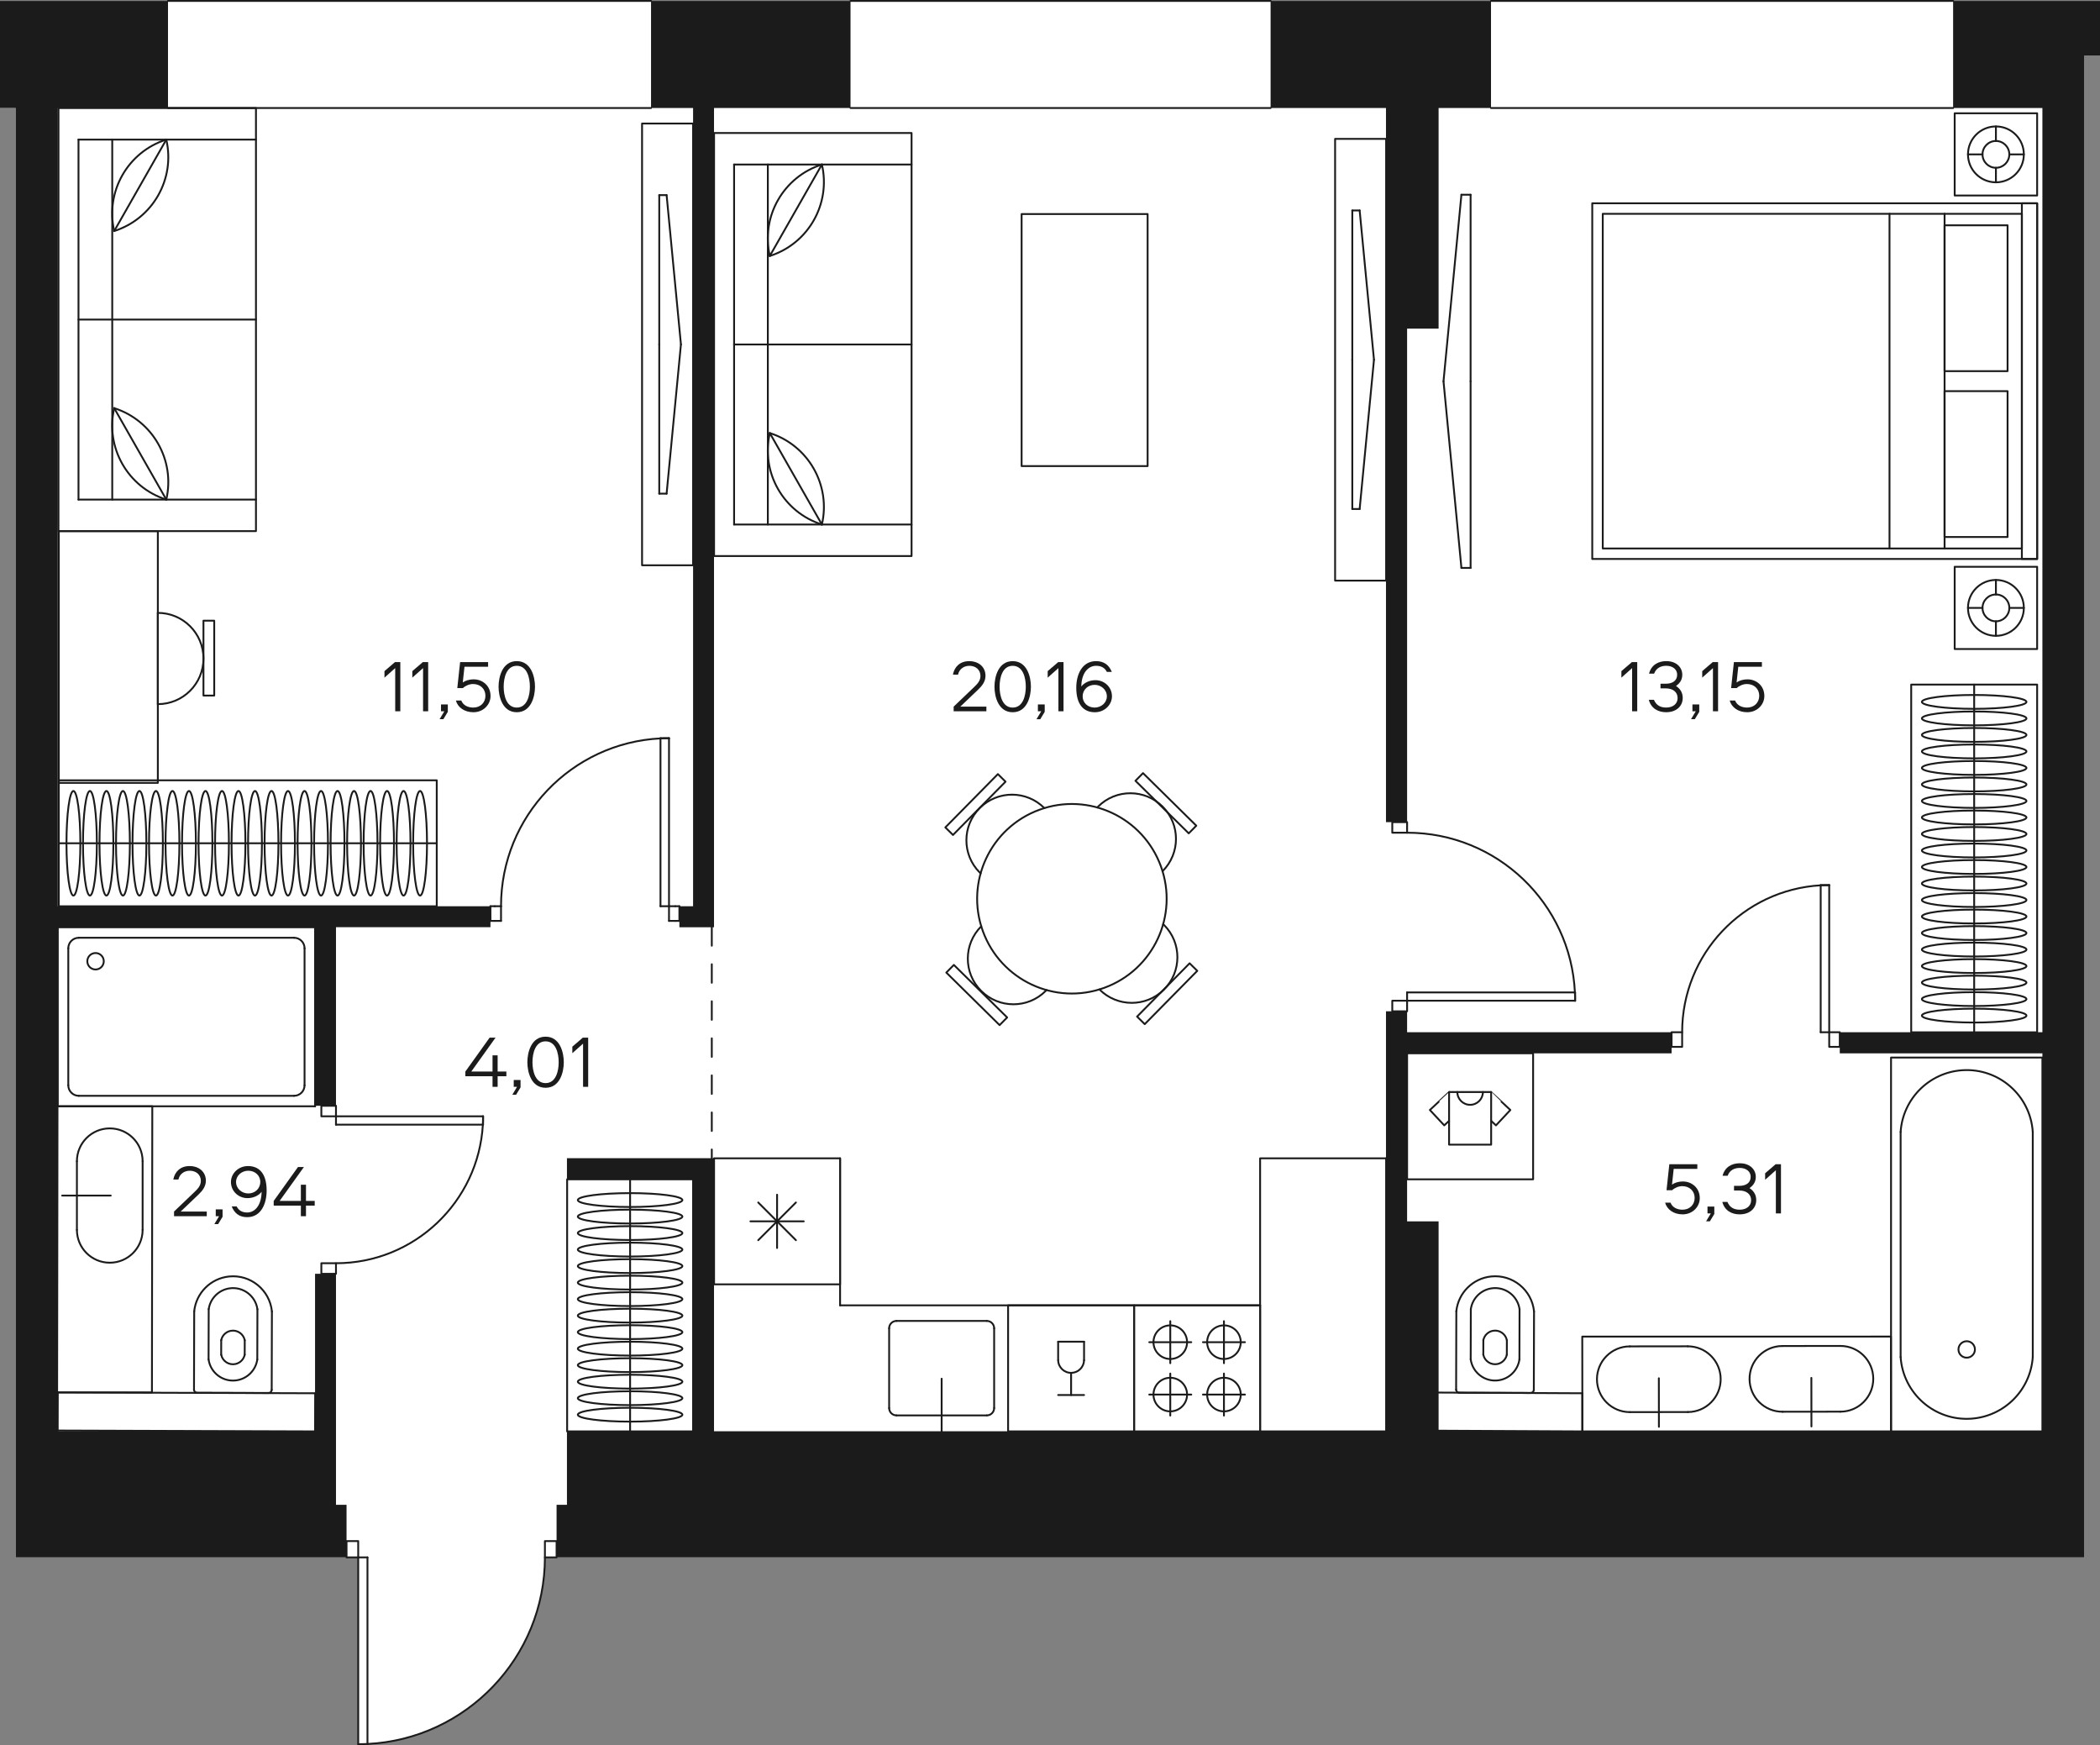 <?xml version="1.0" encoding="utf-8"?>
<!-- Generator: Adobe Illustrator 22.0.0, SVG Export Plug-In . SVG Version: 6.00 Build 0)  -->
<svg version="1.1" id="Layer_1" xmlns="http://www.w3.org/2000/svg" xmlns:xlink="http://www.w3.org/1999/xlink" x="0px" y="0px"
	 width="680.28px" height="565.2px" viewBox="0 0 680.28 565.2" enable-background="new 0 0 680.28 565.2" xml:space="preserve">
<rect x="0" y="0" width="680.28" height="565.2" fill="#808080" stroke="none"/>
<g id="fon">
	<path fill="#FFFFFF" d="M0,1.321V5.76V18v16.98h5.1v428.581v40.857h13.62h76.5h13.62h3.42h3.78v60.48h3v-0.059
		c31.98-1.562,57.48-28.081,57.48-60.422h3.78h16.98h251.7h17.04h195.6h13.56v-27.24V463.56V18h5.1V5.76V1.321V0.299H0V1.321z"/>
</g>
<g id="walls_lines">
	
		<line fill="none" stroke="#1B1B1B" stroke-width="0.6" stroke-linecap="round" stroke-linejoin="round" stroke-miterlimit="10" x1="483" y1="0.3" x2="632.7" y2="0.3"/>
	
		<polyline fill="none" stroke="#1B1B1B" stroke-width="0.6" stroke-linecap="round" stroke-linejoin="round" stroke-miterlimit="10" points="
		632.7,34.98 544.26,34.98 483,34.98 	"/>
	
		<line fill="none" stroke="#1B1B1B" stroke-width="0.6" stroke-linecap="round" stroke-linejoin="round" stroke-miterlimit="10" x1="275.52" y1="0.3" x2="411.6" y2="0.3"/>
	
		<line fill="none" stroke="#1B1B1B" stroke-width="0.6" stroke-linecap="round" stroke-linejoin="round" stroke-miterlimit="10" x1="411.6" y1="34.98" x2="275.52" y2="34.98"/>
	
		<line fill="none" stroke="#1B1B1B" stroke-width="0.6" stroke-linecap="round" stroke-linejoin="round" stroke-miterlimit="10" x1="54.42" y1="0.3" x2="210.9" y2="0.3"/>
	
		<polyline fill="none" stroke="#1B1B1B" stroke-width="0.6" stroke-linecap="round" stroke-linejoin="round" stroke-miterlimit="10" points="
		210.9,34.98 149.64,34.98 54.42,34.98 	"/>
	<path fill="none" stroke="#1B1B1B" stroke-width="0.6" stroke-linecap="round" stroke-linejoin="round" stroke-miterlimit="10" d="
		M510.24,324.12c0-0.9,0-1.8-0.06-2.7c-1.38-28.8-25.2-51.72-54.36-51.72"/>
	<path fill="none" stroke="#1B1B1B" stroke-width="0.6" stroke-linecap="round" stroke-linejoin="round" stroke-miterlimit="10" d="
		M592.56,286.68c-0.9,0-1.86,0-2.76,0.06c-25.08,1.44-44.88,22.2-44.88,47.58"/>
	<path fill="none" stroke="#1B1B1B" stroke-width="0.6" stroke-linecap="round" stroke-linejoin="round" stroke-miterlimit="10" d="
		M216.72,239.098c-0.9,0-1.8,0-2.76,0.06c-28.74,1.44-51.66,25.2-51.66,54.36"/>
	<path fill="none" stroke="#1B1B1B" stroke-width="0.6" stroke-linecap="round" stroke-linejoin="round" stroke-miterlimit="10" d="
		M108.84,409.14c25.38,0,46.14-19.86,47.58-44.88c0.06-0.9,0.06-1.8,0.06-2.7"/>
	<path fill="none" stroke="#1B1B1B" stroke-width="0.6" stroke-linecap="round" stroke-linejoin="round" stroke-miterlimit="10" d="
		M116.04,564.9c1.02,0,1.98,0,3-0.06c31.98-1.56,57.48-28.08,57.48-60.42"/>
	
		<polyline fill="none" stroke="#1B1B1B" stroke-width="0.6" stroke-linecap="round" stroke-linejoin="round" stroke-miterlimit="10" points="
		510.24,321.42 510.18,321.42 455.82,321.42 	"/>
	
		<line fill="none" stroke="#1B1B1B" stroke-width="0.6" stroke-linecap="round" stroke-linejoin="round" stroke-miterlimit="10" x1="455.82" y1="321.42" x2="455.82" y2="324.12"/>
	
		<line fill="none" stroke="#1B1B1B" stroke-width="0.6" stroke-linecap="round" stroke-linejoin="round" stroke-miterlimit="10" x1="455.82" y1="324.12" x2="510.24" y2="324.12"/>
	
		<line fill="none" stroke="#1B1B1B" stroke-width="0.6" stroke-linecap="round" stroke-linejoin="round" stroke-miterlimit="10" x1="510.24" y1="324.12" x2="510.24" y2="321.42"/>
	
		<polyline fill="none" stroke="#1B1B1B" stroke-width="0.6" stroke-linecap="round" stroke-linejoin="round" stroke-miterlimit="10" points="
		589.8,286.68 589.8,286.74 589.8,334.32 	"/>
	
		<line fill="none" stroke="#1B1B1B" stroke-width="0.6" stroke-linecap="round" stroke-linejoin="round" stroke-miterlimit="10" x1="589.8" y1="334.32" x2="592.56" y2="334.32"/>
	
		<line fill="none" stroke="#1B1B1B" stroke-width="0.6" stroke-linecap="round" stroke-linejoin="round" stroke-miterlimit="10" x1="592.56" y1="334.32" x2="592.56" y2="286.68"/>
	
		<line fill="none" stroke="#1B1B1B" stroke-width="0.6" stroke-linecap="round" stroke-linejoin="round" stroke-miterlimit="10" x1="592.56" y1="286.68" x2="589.8" y2="286.68"/>
	
		<line fill="none" stroke="#1B1B1B" stroke-width="0.6" stroke-linecap="round" stroke-linejoin="round" stroke-miterlimit="10" x1="213.96" y1="239.097" x2="216.72" y2="239.097"/>
	
		<line fill="none" stroke="#1B1B1B" stroke-width="0.6" stroke-linecap="round" stroke-linejoin="round" stroke-miterlimit="10" x1="216.72" y1="239.097" x2="216.72" y2="293.517"/>
	
		<line fill="none" stroke="#1B1B1B" stroke-width="0.6" stroke-linecap="round" stroke-linejoin="round" stroke-miterlimit="10" x1="216.72" y1="293.517" x2="213.96" y2="293.517"/>
	
		<polyline fill="none" stroke="#1B1B1B" stroke-width="0.6" stroke-linecap="round" stroke-linejoin="round" stroke-miterlimit="10" points="
		213.96,293.517 213.96,239.158 213.96,239.097 	"/>
	
		<line fill="none" stroke="#1B1B1B" stroke-width="0.6" stroke-linecap="round" stroke-linejoin="round" stroke-miterlimit="10" x1="156.48" y1="361.56" x2="156.48" y2="364.26"/>
	
		<line fill="none" stroke="#1B1B1B" stroke-width="0.6" stroke-linecap="round" stroke-linejoin="round" stroke-miterlimit="10" x1="108.84" y1="361.56" x2="156.48" y2="361.56"/>
	
		<line fill="none" stroke="#1B1B1B" stroke-width="0.6" stroke-linecap="round" stroke-linejoin="round" stroke-miterlimit="10" x1="108.84" y1="364.26" x2="108.84" y2="361.56"/>
	
		<polyline fill="none" stroke="#1B1B1B" stroke-width="0.6" stroke-linecap="round" stroke-linejoin="round" stroke-miterlimit="10" points="
		156.48,364.26 156.42,364.26 108.84,364.26 	"/>
	
		<polyline fill="none" stroke="#1B1B1B" stroke-width="0.6" stroke-linecap="round" stroke-linejoin="round" stroke-miterlimit="10" points="
		119.04,564.9 119.04,564.84 119.04,504.42 	"/>
	
		<line fill="none" stroke="#1B1B1B" stroke-width="0.6" stroke-linecap="round" stroke-linejoin="round" stroke-miterlimit="10" x1="119.04" y1="504.42" x2="116.04" y2="504.42"/>
	
		<line fill="none" stroke="#1B1B1B" stroke-width="0.6" stroke-linecap="round" stroke-linejoin="round" stroke-miterlimit="10" x1="116.04" y1="504.42" x2="116.04" y2="564.9"/>
	
		<rect x="541.5" y="334.32" fill="none" stroke="#1B1B1B" stroke-width="0.6" stroke-linecap="round" stroke-linejoin="round" stroke-miterlimit="10" width="3.42" height="4.74"/>
	
		<rect x="592.56" y="334.32" fill="none" stroke="#1B1B1B" stroke-width="0.6" stroke-linecap="round" stroke-linejoin="round" stroke-miterlimit="10" width="3.42" height="4.74"/>
	
		<rect x="451.02" y="266.28" fill="none" stroke="#1B1B1B" stroke-width="0.6" stroke-linecap="round" stroke-linejoin="round" stroke-miterlimit="10" width="4.8" height="3.42"/>
	
		<rect x="451.02" y="324.12" fill="none" stroke="#1B1B1B" stroke-width="0.6" stroke-linecap="round" stroke-linejoin="round" stroke-miterlimit="10" width="4.8" height="3.42"/>
	
		<line fill="none" stroke="#1B1B1B" stroke-width="0.6" stroke-linecap="round" stroke-linejoin="round" stroke-miterlimit="10" x1="220.08" y1="298.257" x2="220.08" y2="293.517"/>
	
		<line fill="none" stroke="#1B1B1B" stroke-width="0.6" stroke-linecap="round" stroke-linejoin="round" stroke-miterlimit="10" x1="158.88" y1="293.517" x2="158.88" y2="298.257"/>
	
		<rect x="104.1" y="358.14" fill="none" stroke="#1B1B1B" stroke-width="0.6" stroke-linecap="round" stroke-linejoin="round" stroke-miterlimit="10" width="4.74" height="3.42"/>
	
		<rect x="104.1" y="409.14" fill="none" stroke="#1B1B1B" stroke-width="0.6" stroke-linecap="round" stroke-linejoin="round" stroke-miterlimit="10" width="4.74" height="3.42"/>
	
		<rect x="112.26" y="499.14" fill="none" stroke="#1B1B1B" stroke-width="0.6" stroke-linecap="round" stroke-linejoin="round" stroke-miterlimit="10" width="3.78" height="5.28"/>
	
		<rect x="176.52" y="499.14" fill="none" stroke="#1B1B1B" stroke-width="0.6" stroke-linecap="round" stroke-linejoin="round" stroke-miterlimit="10" width="3.78" height="5.28"/>
	
		<line fill="none" stroke="#1B1B1B" stroke-width="0.6" stroke-linecap="round" stroke-linejoin="round" stroke-miterlimit="10" x1="218.76" y1="298.257" x2="220.08" y2="298.257"/>
	
		<line fill="none" stroke="#1B1B1B" stroke-width="0.6" stroke-linecap="round" stroke-linejoin="round" stroke-miterlimit="10" x1="220.08" y1="293.517" x2="218.76" y2="293.517"/>
	
		<line fill="none" stroke="#1B1B1B" stroke-width="0.6" stroke-linecap="round" stroke-linejoin="round" stroke-miterlimit="10" x1="160.26" y1="293.517" x2="158.88" y2="293.517"/>
	
		<line fill="none" stroke="#1B1B1B" stroke-width="0.6" stroke-linecap="round" stroke-linejoin="round" stroke-miterlimit="10" x1="158.88" y1="298.257" x2="160.26" y2="298.257"/>
	
		<line fill="none" stroke="#1B1B1B" stroke-width="0.6" stroke-linecap="round" stroke-linejoin="round" stroke-miterlimit="10" x1="162.3" y1="293.517" x2="160.26" y2="293.517"/>
	
		<line fill="none" stroke="#1B1B1B" stroke-width="0.6" stroke-linecap="round" stroke-linejoin="round" stroke-miterlimit="10" x1="162.3" y1="298.257" x2="162.3" y2="293.517"/>
	
		<line fill="none" stroke="#1B1B1B" stroke-width="0.6" stroke-linecap="round" stroke-linejoin="round" stroke-miterlimit="10" x1="160.26" y1="298.257" x2="162.3" y2="298.257"/>
	
		<line fill="none" stroke="#1B1B1B" stroke-width="0.6" stroke-linecap="round" stroke-linejoin="round" stroke-miterlimit="10" x1="216.72" y1="298.257" x2="218.76" y2="298.257"/>
	
		<line fill="none" stroke="#1B1B1B" stroke-width="0.6" stroke-linecap="round" stroke-linejoin="round" stroke-miterlimit="10" x1="216.72" y1="293.517" x2="216.72" y2="298.257"/>
	
		<line fill="none" stroke="#1B1B1B" stroke-width="0.6" stroke-linecap="round" stroke-linejoin="round" stroke-miterlimit="10" x1="218.76" y1="293.517" x2="216.72" y2="293.517"/>
	
		<line fill="none" stroke="#1B1B1B" stroke-width="0.6" stroke-linecap="round" stroke-linejoin="round" stroke-miterlimit="10" stroke-dasharray="6,6" x1="230.58" y1="300.3" x2="230.58" y2="375.12"/>
</g>
<g id="mebel">
	<g id="LWPOLYLINE_10102_">
		
			<rect x="183.719" y="381.964" fill="none" stroke="#1B1B1B" stroke-width="0.6" stroke-linecap="round" stroke-linejoin="round" stroke-miterlimit="10" width="40.798" height="81.638"/>
	</g>
	<g id="LINE_23512_">
		
			<line fill="none" stroke="#1B1B1B" stroke-width="0.6" stroke-linecap="round" stroke-linejoin="round" stroke-miterlimit="10" x1="204.118" y1="463.602" x2="204.118" y2="381.964"/>
	</g>
	<g id="ELLIPSE_11453_">
		
			<path fill="none" stroke="#1B1B1B" stroke-width="0.6" stroke-linecap="round" stroke-linejoin="round" stroke-miterlimit="10" d="
			M221.048,431.459c0-1.241-7.58-2.247-16.931-2.247s-16.931,1.006-16.931,2.247s7.58,2.247,16.931,2.247
			C213.468,433.706,221.048,432.7,221.048,431.459L221.048,431.459z"/>
	</g>
	<g id="ELLIPSE_11452_">
		
			<path fill="none" stroke="#1B1B1B" stroke-width="0.6" stroke-linecap="round" stroke-linejoin="round" stroke-miterlimit="10" d="
			M221.048,436.806c0-1.241-7.58-2.247-16.931-2.247s-16.931,1.006-16.931,2.247s7.58,2.247,16.931,2.247
			C213.468,439.054,221.048,438.047,221.048,436.806L221.048,436.806z"/>
	</g>
	<g id="ELLIPSE_11451_">
		
			<path fill="none" stroke="#1B1B1B" stroke-width="0.6" stroke-linecap="round" stroke-linejoin="round" stroke-miterlimit="10" d="
			M221.048,442.154c0-1.241-7.58-2.247-16.931-2.247s-16.931,1.006-16.931,2.247s7.58,2.247,16.931,2.247
			S221.048,443.395,221.048,442.154L221.048,442.154z"/>
	</g>
	<g id="ELLIPSE_11450_">
		
			<path fill="none" stroke="#1B1B1B" stroke-width="0.6" stroke-linecap="round" stroke-linejoin="round" stroke-miterlimit="10" d="
			M221.048,447.501c0-1.241-7.58-2.247-16.931-2.247s-16.931,1.006-16.931,2.247s7.58,2.247,16.931,2.247
			C213.468,449.749,221.048,448.742,221.048,447.501L221.048,447.501z"/>
	</g>
	<g id="ELLIPSE_11449_">
		
			<path fill="none" stroke="#1B1B1B" stroke-width="0.6" stroke-linecap="round" stroke-linejoin="round" stroke-miterlimit="10" d="
			M221.048,452.849c0-1.241-7.58-2.247-16.931-2.247s-16.931,1.006-16.931,2.247s7.58,2.247,16.931,2.247
			S221.048,454.09,221.048,452.849L221.048,452.849z"/>
	</g>
	<g id="ELLIPSE_11448_">
		
			<path fill="none" stroke="#1B1B1B" stroke-width="0.6" stroke-linecap="round" stroke-linejoin="round" stroke-miterlimit="10" d="
			M221.048,458.196c0-1.241-7.58-2.247-16.931-2.247s-16.931,1.006-16.931,2.247s7.58,2.247,16.931,2.247
			C213.468,460.444,221.048,459.437,221.048,458.196L221.048,458.196z"/>
	</g>
	<g id="ELLIPSE_11447_">
		
			<path fill="none" stroke="#1B1B1B" stroke-width="0.6" stroke-linecap="round" stroke-linejoin="round" stroke-miterlimit="10" d="
			M221.048,404.722c0-1.241-7.58-2.247-16.931-2.247s-16.931,1.006-16.931,2.247s7.58,2.247,16.931,2.247
			S221.048,405.963,221.048,404.722L221.048,404.722z"/>
	</g>
	<g id="ELLIPSE_11446_">
		
			<path fill="none" stroke="#1B1B1B" stroke-width="0.6" stroke-linecap="round" stroke-linejoin="round" stroke-miterlimit="10" d="
			M221.048,410.069c0-1.241-7.58-2.247-16.931-2.247s-16.931,1.006-16.931,2.247s7.58,2.247,16.931,2.247
			S221.048,411.31,221.048,410.069L221.048,410.069z"/>
	</g>
	<g id="ELLIPSE_11445_">
		
			<path fill="none" stroke="#1B1B1B" stroke-width="0.6" stroke-linecap="round" stroke-linejoin="round" stroke-miterlimit="10" d="
			M221.048,415.416c0-1.241-7.58-2.247-16.931-2.247s-16.931,1.006-16.931,2.247s7.58,2.247,16.931,2.247
			C213.468,417.664,221.048,416.658,221.048,415.416L221.048,415.416z"/>
	</g>
	<g id="ELLIPSE_11444_">
		
			<path fill="none" stroke="#1B1B1B" stroke-width="0.6" stroke-linecap="round" stroke-linejoin="round" stroke-miterlimit="10" d="
			M221.048,420.764c0-1.241-7.58-2.247-16.931-2.247s-16.931,1.006-16.931,2.247s7.58,2.247,16.931,2.247
			C213.468,423.011,221.048,422.005,221.048,420.764L221.048,420.764z"/>
	</g>
	<g id="ELLIPSE_11443_">
		
			<path fill="none" stroke="#1B1B1B" stroke-width="0.6" stroke-linecap="round" stroke-linejoin="round" stroke-miterlimit="10" d="
			M221.048,426.111c0-1.241-7.58-2.247-16.931-2.247s-16.931,1.006-16.931,2.247s7.58,2.247,16.931,2.247
			C213.468,428.359,221.048,427.353,221.048,426.111L221.048,426.111z"/>
	</g>
	<g id="ELLIPSE_11442_">
		
			<path fill="none" stroke="#1B1B1B" stroke-width="0.6" stroke-linecap="round" stroke-linejoin="round" stroke-miterlimit="10" d="
			M221.048,388.679c0-1.241-7.58-2.247-16.931-2.247s-16.931,1.006-16.931,2.247s7.58,2.247,16.931,2.247
			C213.468,390.927,221.048,389.92,221.048,388.679L221.048,388.679z"/>
	</g>
	<g id="ELLIPSE_11441_">
		
			<path fill="none" stroke="#1B1B1B" stroke-width="0.6" stroke-linecap="round" stroke-linejoin="round" stroke-miterlimit="10" d="
			M221.048,394.027c0-1.241-7.58-2.247-16.931-2.247s-16.931,1.006-16.931,2.247s7.58,2.247,16.931,2.247
			C213.468,396.274,221.048,395.268,221.048,394.027L221.048,394.027z"/>
	</g>
	<g id="ELLIPSE_11440_">
		
			<path fill="none" stroke="#1B1B1B" stroke-width="0.6" stroke-linecap="round" stroke-linejoin="round" stroke-miterlimit="10" d="
			M221.048,399.374c0-1.241-7.58-2.247-16.931-2.247s-16.931,1.006-16.931,2.247s7.58,2.247,16.931,2.247
			S221.048,400.615,221.048,399.374L221.048,399.374z"/>
	</g>
	<g id="LINE_23511_">
		
			<line fill="none" stroke="#1B1B1B" stroke-width="0.6" stroke-linecap="round" stroke-linejoin="round" stroke-miterlimit="10" x1="102.06" y1="358.314" x2="18.721" y2="358.314"/>
	</g>
	<g id="LINE_23510_">
		
			<line fill="none" stroke="#1B1B1B" stroke-width="0.6" stroke-linecap="round" stroke-linejoin="round" stroke-miterlimit="10" x1="18.721" y1="358.314" x2="18.721" y2="300.326"/>
	</g>
	<g id="LINE_23509_">
		
			<line fill="none" stroke="#1B1B1B" stroke-width="0.6" stroke-linecap="round" stroke-linejoin="round" stroke-miterlimit="10" x1="18.721" y1="300.326" x2="102.06" y2="300.326"/>
	</g>
	<g id="LINE_23508_">
		
			<line fill="none" stroke="#1B1B1B" stroke-width="0.6" stroke-linecap="round" stroke-linejoin="round" stroke-miterlimit="10" x1="102.06" y1="300.326" x2="102.06" y2="358.314"/>
	</g>
	<g id="LINE_23507_">
		
			<line fill="none" stroke="#1B1B1B" stroke-width="0.6" stroke-linecap="round" stroke-linejoin="round" stroke-miterlimit="10" x1="95.257" y1="354.912" x2="25.524" y2="354.912"/>
	</g>
	<g id="ARC_7537_">
		
			<path fill="none" stroke="#1B1B1B" stroke-width="0.6" stroke-linecap="round" stroke-linejoin="round" stroke-miterlimit="10" d="
			M22.123,351.511c0,1.879,1.523,3.402,3.402,3.402"/>
	</g>
	<g id="LINE_23506_">
		
			<line fill="none" stroke="#1B1B1B" stroke-width="0.6" stroke-linecap="round" stroke-linejoin="round" stroke-miterlimit="10" x1="22.123" y1="351.511" x2="22.123" y2="307.129"/>
	</g>
	<g id="ARC_7536_">
		
			<path fill="none" stroke="#1B1B1B" stroke-width="0.6" stroke-linecap="round" stroke-linejoin="round" stroke-miterlimit="10" d="
			M25.524,303.728c-1.879,0-3.402,1.523-3.402,3.402"/>
	</g>
	<g id="LINE_23505_">
		
			<line fill="none" stroke="#1B1B1B" stroke-width="0.6" stroke-linecap="round" stroke-linejoin="round" stroke-miterlimit="10" x1="25.524" y1="303.728" x2="95.257" y2="303.728"/>
	</g>
	<g id="ARC_7535_">
		
			<path fill="none" stroke="#1B1B1B" stroke-width="0.6" stroke-linecap="round" stroke-linejoin="round" stroke-miterlimit="10" d="
			M98.658,307.129c0-1.879-1.523-3.402-3.402-3.402"/>
	</g>
	<g id="LINE_23504_">
		
			<line fill="none" stroke="#1B1B1B" stroke-width="0.6" stroke-linecap="round" stroke-linejoin="round" stroke-miterlimit="10" x1="98.658" y1="307.129" x2="98.658" y2="351.511"/>
	</g>
	<g id="CIRCLE_2059_">
		
			<path fill="none" stroke="#1B1B1B" stroke-width="0.6" stroke-linecap="round" stroke-linejoin="round" stroke-miterlimit="10" d="
			M28.285,311.336c0-1.473,1.194-2.666,2.666-2.666s2.666,1.194,2.666,2.666s-1.194,2.667-2.666,2.667
			S28.285,312.809,28.285,311.336L28.285,311.336z"/>
	</g>
	<g id="ARC_7534_">
		
			<path fill="none" stroke="#1B1B1B" stroke-width="0.6" stroke-linecap="round" stroke-linejoin="round" stroke-miterlimit="10" d="
			M95.257,354.912c1.879,0,3.402-1.523,3.402-3.402"/>
	</g>
	<g id="LINE_23503_">
		
			<line fill="none" stroke="#1B1B1B" stroke-width="0.6" stroke-linecap="round" stroke-linejoin="round" stroke-miterlimit="10" x1="62.912" y1="424.678" x2="62.845" y2="450.072"/>
	</g>
	<g id="LINE_23502_">
		
			<line fill="none" stroke="#1B1B1B" stroke-width="0.6" stroke-linecap="round" stroke-linejoin="round" stroke-miterlimit="10" x1="88.084" y1="424.744" x2="88.017" y2="450.138"/>
	</g>
	<g id="LINE_23501_">
		
			<line fill="none" stroke="#1B1B1B" stroke-width="0.6" stroke-linecap="round" stroke-linejoin="round" stroke-miterlimit="10" x1="86.993" y1="451.156" x2="63.863" y2="451.095"/>
	</g>
	<g id="ARC_7533_">
		
			<path fill="none" stroke="#1B1B1B" stroke-width="0.6" stroke-linecap="round" stroke-linejoin="round" stroke-miterlimit="10" d="
			M86.993,451.156c0.564,0.001,1.022-0.454,1.023-1.018"/>
	</g>
	<g id="ARC_7532_">
		
			<path fill="none" stroke="#1B1B1B" stroke-width="0.6" stroke-linecap="round" stroke-linejoin="round" stroke-miterlimit="10" d="
			M62.845,450.072c-0.001,0.564,0.454,1.022,1.018,1.023"/>
	</g>
	<g id="ARC_7531_">
		
			<path fill="none" stroke="#1B1B1B" stroke-width="0.6" stroke-linecap="round" stroke-linejoin="round" stroke-miterlimit="10" d="
			M88.084,424.744c-0.705-6.953-6.914-12.017-13.866-11.312c-5.953,0.604-10.67,5.296-11.305,11.246"/>
	</g>
	<g id="LINE_23500_">
		
			<line fill="none" stroke="#1B1B1B" stroke-width="0.6" stroke-linecap="round" stroke-linejoin="round" stroke-miterlimit="10" x1="67.565" y1="440.292" x2="67.608" y2="424.008"/>
	</g>
	<g id="LINE_23499_">
		
			<line fill="none" stroke="#1B1B1B" stroke-width="0.6" stroke-linecap="round" stroke-linejoin="round" stroke-miterlimit="10" x1="71.651" y1="438.758" x2="71.663" y2="434.054"/>
	</g>
	<g id="LINE_23498_">
		
			<line fill="none" stroke="#1B1B1B" stroke-width="0.6" stroke-linecap="round" stroke-linejoin="round" stroke-miterlimit="10" x1="83.348" y1="440.333" x2="83.391" y2="424.049"/>
	</g>
	<g id="LINE_23497_">
		
			<line fill="none" stroke="#1B1B1B" stroke-width="0.6" stroke-linecap="round" stroke-linejoin="round" stroke-miterlimit="10" x1="79.27" y1="438.778" x2="79.283" y2="434.074"/>
	</g>
	<g id="ARC_7530_">
		
			<path fill="none" stroke="#1B1B1B" stroke-width="0.6" stroke-linecap="round" stroke-linejoin="round" stroke-miterlimit="10" d="
			M83.391,424.049c-0.617-4.36-4.652-7.394-9.012-6.777c-3.501,0.495-6.257,3.237-6.771,6.736"/>
	</g>
	<g id="LINE_23496_">
		
			<line fill="none" stroke="#1B1B1B" stroke-width="0.6" stroke-linecap="round" stroke-linejoin="round" stroke-miterlimit="10" x1="102.06" y1="463.601" x2="18.689" y2="463.327"/>
	</g>
	<g id="LINE_23495_">
		
			<line fill="none" stroke="#1B1B1B" stroke-width="0.6" stroke-linecap="round" stroke-linejoin="round" stroke-miterlimit="10" x1="102.092" y1="451.254" x2="102.06" y2="463.601"/>
	</g>
	<g id="LINE_23494_">
		
			<line fill="none" stroke="#1B1B1B" stroke-width="0.6" stroke-linecap="round" stroke-linejoin="round" stroke-miterlimit="10" x1="18.689" y1="463.327" x2="18.721" y2="450.979"/>
	</g>
	<g id="LINE_23493_">
		
			<line fill="none" stroke="#1B1B1B" stroke-width="0.6" stroke-linecap="round" stroke-linejoin="round" stroke-miterlimit="10" x1="102.092" y1="451.254" x2="18.721" y2="450.979"/>
	</g>
	<g id="ARC_7529_">
		
			<path fill="none" stroke="#1B1B1B" stroke-width="0.6" stroke-linecap="round" stroke-linejoin="round" stroke-miterlimit="10" d="
			M67.565,440.292c0.617,4.36,4.652,7.394,9.012,6.777c3.501-0.495,6.257-3.237,6.771-6.736"/>
	</g>
	<g id="ARC_7528_">
		
			<path fill="none" stroke="#1B1B1B" stroke-width="0.6" stroke-linecap="round" stroke-linejoin="round" stroke-miterlimit="10" d="
			M71.651,438.758c0.432,2.105,2.489,3.461,4.595,3.029c1.517-0.312,2.705-1.493,3.025-3.009"/>
	</g>
	<g id="ARC_7527_">
		
			<path fill="none" stroke="#1B1B1B" stroke-width="0.6" stroke-linecap="round" stroke-linejoin="round" stroke-miterlimit="10" d="
			M79.283,434.074c-0.432-2.105-2.489-3.461-4.595-3.029c-1.517,0.312-2.705,1.493-3.025,3.009"/>
	</g>
	<g id="LWPOLYLINE_10101_">
		
			<polygon fill="none" stroke="#1B1B1B" stroke-width="0.6" stroke-linecap="round" stroke-linejoin="round" stroke-miterlimit="10" points="
			18.511,450.995 18.629,358.314 49.336,358.314 49.218,450.996 		"/>
	</g>
	<g id="LINE_23492_">
		
			<line fill="none" stroke="#1B1B1B" stroke-width="0.6" stroke-linecap="round" stroke-linejoin="round" stroke-miterlimit="10" x1="46.201" y1="398.327" x2="46.202" y2="376.132"/>
	</g>
	<g id="LINE_23491_">
		
			<line fill="none" stroke="#1B1B1B" stroke-width="0.6" stroke-linecap="round" stroke-linejoin="round" stroke-miterlimit="10" x1="24.913" y1="398.347" x2="24.913" y2="376.11"/>
	</g>
	<g id="ARC_7526_">
		
			<path fill="none" stroke="#1B1B1B" stroke-width="0.6" stroke-linecap="round" stroke-linejoin="round" stroke-miterlimit="10" d="
			M46.202,376.11c0-5.879-4.765-10.644-10.644-10.644s-10.644,4.765-10.644,10.644"/>
	</g>
	<g id="ARC_7525_">
		
			<path fill="none" stroke="#1B1B1B" stroke-width="0.6" stroke-linecap="round" stroke-linejoin="round" stroke-miterlimit="10" d="
			M24.913,398.326c0,5.879,4.765,10.644,10.644,10.644s10.644-4.765,10.644-10.644"/>
	</g>
	<g id="LWPOLYLINE_10100_">
		
			<line fill="none" stroke="#1B1B1B" stroke-width="0.6" stroke-linecap="round" stroke-linejoin="round" stroke-miterlimit="10" x1="20.141" y1="387.228" x2="35.864" y2="387.228"/>
	</g>
	<g id="LWPOLYLINE_10099_">
		
			<rect x="207.99" y="40.006" fill="none" stroke="#1B1B1B" stroke-width="0.6" stroke-linecap="round" stroke-linejoin="round" stroke-miterlimit="10" width="16.527" height="143.072"/>
	</g>
	<g id="LINE_23490_">
		
			<line fill="none" stroke="#1B1B1B" stroke-width="0.6" stroke-linecap="round" stroke-linejoin="round" stroke-miterlimit="10" x1="213.561" y1="111.542" x2="213.561" y2="159.888"/>
	</g>
	<g id="LINE_23489_">
		
			<line fill="none" stroke="#1B1B1B" stroke-width="0.6" stroke-linecap="round" stroke-linejoin="round" stroke-miterlimit="10" x1="213.561" y1="159.888" x2="215.942" y2="159.888"/>
	</g>
	<g id="LINE_23488_">
		
			<line fill="none" stroke="#1B1B1B" stroke-width="0.6" stroke-linecap="round" stroke-linejoin="round" stroke-miterlimit="10" x1="215.942" y1="159.888" x2="220.583" y2="111.542"/>
	</g>
	<g id="LINE_23487_">
		
			<line fill="none" stroke="#1B1B1B" stroke-width="0.6" stroke-linecap="round" stroke-linejoin="round" stroke-miterlimit="10" x1="213.561" y1="111.542" x2="213.561" y2="63.196"/>
	</g>
	<g id="LINE_23486_">
		
			<line fill="none" stroke="#1B1B1B" stroke-width="0.6" stroke-linecap="round" stroke-linejoin="round" stroke-miterlimit="10" x1="213.561" y1="63.196" x2="215.942" y2="63.196"/>
	</g>
	<g id="LINE_23485_">
		
			<line fill="none" stroke="#1B1B1B" stroke-width="0.6" stroke-linecap="round" stroke-linejoin="round" stroke-miterlimit="10" x1="215.942" y1="63.196" x2="220.583" y2="111.542"/>
	</g>
	<g id="LWPOLYLINE_10098_">
		
			<rect x="18.943" y="35.003" fill="none" stroke="#1B1B1B" stroke-width="0.6" stroke-linecap="round" stroke-linejoin="round" stroke-miterlimit="10" width="63.976" height="137.012"/>
	</g>
	<g id="LINE_23484_">
		
			<line fill="none" stroke="#1B1B1B" stroke-width="0.6" stroke-linecap="round" stroke-linejoin="round" stroke-miterlimit="10" x1="25.429" y1="161.811" x2="25.429" y2="45.208"/>
	</g>
	<g id="LINE_23483_">
		
			<line fill="none" stroke="#1B1B1B" stroke-width="0.6" stroke-linecap="round" stroke-linejoin="round" stroke-miterlimit="10" x1="25.429" y1="45.208" x2="82.919" y2="45.208"/>
	</g>
	<g id="LINE_23482_">
		
			<line fill="none" stroke="#1B1B1B" stroke-width="0.6" stroke-linecap="round" stroke-linejoin="round" stroke-miterlimit="10" x1="82.919" y1="161.811" x2="25.429" y2="161.811"/>
	</g>
	<g id="LINE_23481_">
		
			<line fill="none" stroke="#1B1B1B" stroke-width="0.6" stroke-linecap="round" stroke-linejoin="round" stroke-miterlimit="10" x1="36.361" y1="161.811" x2="36.361" y2="45.208"/>
	</g>
	<g id="LINE_23480_">
		
			<line fill="none" stroke="#1B1B1B" stroke-width="0.6" stroke-linecap="round" stroke-linejoin="round" stroke-miterlimit="10" x1="25.429" y1="103.509" x2="82.919" y2="103.509"/>
	</g>
	<g id="LINE_23479_">
		
			<line fill="none" stroke="#1B1B1B" stroke-width="0.6" stroke-linecap="round" stroke-linejoin="round" stroke-miterlimit="10" x1="53.874" y1="161.811" x2="36.996" y2="132.189"/>
	</g>
	<g id="ARC_7524_">
		
			<path fill="none" stroke="#1B1B1B" stroke-width="0.6" stroke-linecap="round" stroke-linejoin="round" stroke-miterlimit="10" d="
			M53.874,161.811c2.946-12.762-4.396-25.649-16.878-29.621"/>
	</g>
	<g id="ARC_7523_">
		
			<path fill="none" stroke="#1B1B1B" stroke-width="0.6" stroke-linecap="round" stroke-linejoin="round" stroke-miterlimit="10" d="
			M36.996,132.189c-2.946,12.762,4.396,25.649,16.878,29.621"/>
	</g>
	<g id="LINE_23478_">
		
			<line fill="none" stroke="#1B1B1B" stroke-width="0.6" stroke-linecap="round" stroke-linejoin="round" stroke-miterlimit="10" x1="53.874" y1="45.208" x2="36.996" y2="74.829"/>
	</g>
	<g id="ARC_7522_">
		
			<path fill="none" stroke="#1B1B1B" stroke-width="0.6" stroke-linecap="round" stroke-linejoin="round" stroke-miterlimit="10" d="
			M36.996,74.829C49.478,70.857,56.82,57.97,53.874,45.208"/>
	</g>
	<g id="ARC_7521_">
		
			<path fill="none" stroke="#1B1B1B" stroke-width="0.6" stroke-linecap="round" stroke-linejoin="round" stroke-miterlimit="10" d="
			M53.874,45.208C41.393,49.18,34.05,62.067,36.996,74.829"/>
	</g>
	<g id="LWPOLYLINE_10097_">
		
			<rect x="19.044" y="252.725" fill="none" stroke="#1B1B1B" stroke-width="0.6" stroke-linecap="round" stroke-linejoin="round" stroke-miterlimit="10" width="122.44" height="40.798"/>
	</g>
	<g id="LINE_23477_">
		
			<line fill="none" stroke="#1B1B1B" stroke-width="0.6" stroke-linecap="round" stroke-linejoin="round" stroke-miterlimit="10" x1="141.484" y1="273.124" x2="19.044" y2="273.124"/>
	</g>
	<g id="ELLIPSE_11439_">
		
			<path fill="none" stroke="#1B1B1B" stroke-width="0.6" stroke-linecap="round" stroke-linejoin="round" stroke-miterlimit="10" d="
			M23.782,256.193c-1.241,0-2.247,7.58-2.247,16.931s1.006,16.931,2.247,16.931s2.247-7.58,2.247-16.931
			S25.023,256.193,23.782,256.193L23.782,256.193z"/>
	</g>
	<g id="ELLIPSE_11438_">
		
			<path fill="none" stroke="#1B1B1B" stroke-width="0.6" stroke-linecap="round" stroke-linejoin="round" stroke-miterlimit="10" d="
			M29.13,256.193c-1.241,0-2.247,7.58-2.247,16.931s1.006,16.931,2.247,16.931s2.247-7.58,2.247-16.931
			S30.371,256.193,29.13,256.193L29.13,256.193z"/>
	</g>
	<g id="ELLIPSE_11437_">
		
			<path fill="none" stroke="#1B1B1B" stroke-width="0.6" stroke-linecap="round" stroke-linejoin="round" stroke-miterlimit="10" d="
			M34.477,256.193c-1.241,0-2.247,7.58-2.247,16.931s1.006,16.931,2.247,16.931s2.247-7.58,2.247-16.931
			S35.718,256.193,34.477,256.193L34.477,256.193z"/>
	</g>
	<g id="ELLIPSE_11436_">
		
			<path fill="none" stroke="#1B1B1B" stroke-width="0.6" stroke-linecap="round" stroke-linejoin="round" stroke-miterlimit="10" d="
			M39.825,256.193c-1.241,0-2.247,7.58-2.247,16.931s1.006,16.931,2.247,16.931s2.247-7.58,2.247-16.931
			S41.066,256.193,39.825,256.193L39.825,256.193z"/>
	</g>
	<g id="ELLIPSE_11435_">
		
			<path fill="none" stroke="#1B1B1B" stroke-width="0.6" stroke-linecap="round" stroke-linejoin="round" stroke-miterlimit="10" d="
			M45.172,256.193c-1.241,0-2.247,7.58-2.247,16.931s1.006,16.931,2.247,16.931s2.247-7.58,2.247-16.931
			S46.413,256.193,45.172,256.193L45.172,256.193z"/>
	</g>
	<g id="ELLIPSE_11434_">
		
			<path fill="none" stroke="#1B1B1B" stroke-width="0.6" stroke-linecap="round" stroke-linejoin="round" stroke-miterlimit="10" d="
			M50.52,256.193c-1.241,0-2.247,7.58-2.247,16.931s1.006,16.931,2.247,16.931s2.247-7.58,2.247-16.931
			S51.761,256.193,50.52,256.193L50.52,256.193z"/>
	</g>
	<g id="ELLIPSE_11433_">
		
			<path fill="none" stroke="#1B1B1B" stroke-width="0.6" stroke-linecap="round" stroke-linejoin="round" stroke-miterlimit="10" d="
			M55.867,256.193c-1.241,0-2.247,7.58-2.247,16.931s1.006,16.931,2.247,16.931s2.247-7.58,2.247-16.931
			S57.108,256.193,55.867,256.193L55.867,256.193z"/>
	</g>
	<g id="ELLIPSE_11432_">
		
			<path fill="none" stroke="#1B1B1B" stroke-width="0.6" stroke-linecap="round" stroke-linejoin="round" stroke-miterlimit="10" d="
			M61.214,256.193c-1.241,0-2.247,7.58-2.247,16.931s1.006,16.931,2.247,16.931s2.247-7.58,2.247-16.931
			S62.456,256.193,61.214,256.193L61.214,256.193z"/>
	</g>
	<g id="ELLIPSE_11431_">
		
			<path fill="none" stroke="#1B1B1B" stroke-width="0.6" stroke-linecap="round" stroke-linejoin="round" stroke-miterlimit="10" d="
			M66.562,256.193c-1.241,0-2.247,7.58-2.247,16.931s1.006,16.931,2.247,16.931c1.241,0,2.247-7.58,2.247-16.931
			S67.803,256.193,66.562,256.193L66.562,256.193z"/>
	</g>
	<g id="ELLIPSE_11430_">
		
			<path fill="none" stroke="#1B1B1B" stroke-width="0.6" stroke-linecap="round" stroke-linejoin="round" stroke-miterlimit="10" d="
			M71.909,256.193c-1.241,0-2.247,7.58-2.247,16.931s1.006,16.931,2.247,16.931c1.241,0,2.247-7.58,2.247-16.931
			S73.151,256.193,71.909,256.193L71.909,256.193z"/>
	</g>
	<g id="ELLIPSE_11429_">
		
			<path fill="none" stroke="#1B1B1B" stroke-width="0.6" stroke-linecap="round" stroke-linejoin="round" stroke-miterlimit="10" d="
			M77.257,256.193c-1.241,0-2.247,7.58-2.247,16.931s1.006,16.931,2.247,16.931s2.247-7.58,2.247-16.931
			S78.498,256.193,77.257,256.193L77.257,256.193z"/>
	</g>
	<g id="ELLIPSE_11428_">
		
			<path fill="none" stroke="#1B1B1B" stroke-width="0.6" stroke-linecap="round" stroke-linejoin="round" stroke-miterlimit="10" d="
			M82.604,256.193c-1.241,0-2.247,7.58-2.247,16.931s1.006,16.931,2.247,16.931c1.241,0,2.247-7.58,2.247-16.931
			S83.846,256.193,82.604,256.193L82.604,256.193z"/>
	</g>
	<g id="ELLIPSE_11427_">
		
			<path fill="none" stroke="#1B1B1B" stroke-width="0.6" stroke-linecap="round" stroke-linejoin="round" stroke-miterlimit="10" d="
			M87.952,256.193c-1.241,0-2.247,7.58-2.247,16.931s1.006,16.931,2.247,16.931c1.241,0,2.247-7.58,2.247-16.931
			S89.193,256.193,87.952,256.193L87.952,256.193z"/>
	</g>
	<g id="ELLIPSE_11426_">
		
			<path fill="none" stroke="#1B1B1B" stroke-width="0.6" stroke-linecap="round" stroke-linejoin="round" stroke-miterlimit="10" d="
			M93.299,256.193c-1.241,0-2.247,7.58-2.247,16.931s1.006,16.931,2.247,16.931c1.241,0,2.247-7.58,2.247-16.931
			S94.54,256.193,93.299,256.193L93.299,256.193z"/>
	</g>
	<g id="ELLIPSE_11425_">
		
			<path fill="none" stroke="#1B1B1B" stroke-width="0.6" stroke-linecap="round" stroke-linejoin="round" stroke-miterlimit="10" d="
			M98.647,256.193c-1.241,0-2.247,7.58-2.247,16.931s1.006,16.931,2.247,16.931c1.241,0,2.247-7.58,2.247-16.931
			S99.888,256.193,98.647,256.193L98.647,256.193z"/>
	</g>
	<g id="ELLIPSE_11424_">
		
			<path fill="none" stroke="#1B1B1B" stroke-width="0.6" stroke-linecap="round" stroke-linejoin="round" stroke-miterlimit="10" d="
			M103.994,256.193c-1.241,0-2.247,7.58-2.247,16.931s1.006,16.931,2.247,16.931c1.241,0,2.247-7.58,2.247-16.931
			S105.235,256.193,103.994,256.193L103.994,256.193z"/>
	</g>
	<g id="ELLIPSE_11423_">
		
			<path fill="none" stroke="#1B1B1B" stroke-width="0.6" stroke-linecap="round" stroke-linejoin="round" stroke-miterlimit="10" d="
			M109.342,256.193c-1.241,0-2.247,7.58-2.247,16.931s1.006,16.931,2.247,16.931c1.241,0,2.247-7.58,2.247-16.931
			S110.583,256.193,109.342,256.193L109.342,256.193z"/>
	</g>
	<g id="ELLIPSE_11422_">
		
			<path fill="none" stroke="#1B1B1B" stroke-width="0.6" stroke-linecap="round" stroke-linejoin="round" stroke-miterlimit="10" d="
			M114.689,256.193c-1.241,0-2.247,7.58-2.247,16.931s1.006,16.931,2.247,16.931s2.247-7.58,2.247-16.931
			S115.93,256.193,114.689,256.193L114.689,256.193z"/>
	</g>
	<g id="ELLIPSE_11421_">
		
			<path fill="none" stroke="#1B1B1B" stroke-width="0.6" stroke-linecap="round" stroke-linejoin="round" stroke-miterlimit="10" d="
			M120.037,256.193c-1.241,0-2.247,7.58-2.247,16.931s1.006,16.931,2.247,16.931c1.241,0,2.247-7.58,2.247-16.931
			S121.278,256.193,120.037,256.193L120.037,256.193z"/>
	</g>
	<g id="ELLIPSE_11420_">
		
			<path fill="none" stroke="#1B1B1B" stroke-width="0.6" stroke-linecap="round" stroke-linejoin="round" stroke-miterlimit="10" d="
			M125.384,256.193c-1.241,0-2.247,7.58-2.247,16.931s1.006,16.931,2.247,16.931c1.241,0,2.247-7.58,2.247-16.931
			S126.625,256.193,125.384,256.193L125.384,256.193z"/>
	</g>
	<g id="ELLIPSE_11419_">
		
			<path fill="none" stroke="#1B1B1B" stroke-width="0.6" stroke-linecap="round" stroke-linejoin="round" stroke-miterlimit="10" d="
			M130.731,256.193c-1.241,0-2.247,7.58-2.247,16.931s1.006,16.931,2.247,16.931s2.247-7.58,2.247-16.931
			S131.973,256.193,130.731,256.193L130.731,256.193z"/>
	</g>
	<g id="ELLIPSE_11418_">
		
			<path fill="none" stroke="#1B1B1B" stroke-width="0.6" stroke-linecap="round" stroke-linejoin="round" stroke-miterlimit="10" d="
			M136.079,256.193c-1.241,0-2.247,7.58-2.247,16.931s1.006,16.931,2.247,16.931s2.247-7.58,2.247-16.931
			S137.32,256.193,136.079,256.193L136.079,256.193z"/>
	</g>
	<g id="LWPOLYLINE_10096_">
		
			<rect x="432.496" y="44.978" fill="none" stroke="#1B1B1B" stroke-width="0.6" stroke-linecap="round" stroke-linejoin="round" stroke-miterlimit="10" width="16.527" height="143.072"/>
	</g>
	<g id="LINE_23476_">
		
			<line fill="none" stroke="#1B1B1B" stroke-width="0.6" stroke-linecap="round" stroke-linejoin="round" stroke-miterlimit="10" x1="438.067" y1="116.514" x2="438.067" y2="164.86"/>
	</g>
	<g id="LINE_23475_">
		
			<line fill="none" stroke="#1B1B1B" stroke-width="0.6" stroke-linecap="round" stroke-linejoin="round" stroke-miterlimit="10" x1="438.067" y1="164.86" x2="440.449" y2="164.86"/>
	</g>
	<g id="LINE_23474_">
		
			<line fill="none" stroke="#1B1B1B" stroke-width="0.6" stroke-linecap="round" stroke-linejoin="round" stroke-miterlimit="10" x1="440.449" y1="164.86" x2="445.09" y2="116.514"/>
	</g>
	<g id="LINE_23473_">
		
			<line fill="none" stroke="#1B1B1B" stroke-width="0.6" stroke-linecap="round" stroke-linejoin="round" stroke-miterlimit="10" x1="438.067" y1="116.514" x2="438.067" y2="68.168"/>
	</g>
	<g id="LINE_23472_">
		
			<line fill="none" stroke="#1B1B1B" stroke-width="0.6" stroke-linecap="round" stroke-linejoin="round" stroke-miterlimit="10" x1="438.067" y1="68.168" x2="440.449" y2="68.168"/>
	</g>
	<g id="LINE_23471_">
		
			<line fill="none" stroke="#1B1B1B" stroke-width="0.6" stroke-linecap="round" stroke-linejoin="round" stroke-miterlimit="10" x1="440.449" y1="68.168" x2="445.09" y2="116.514"/>
	</g>
	<g id="LWPOLYLINE_10095_">
		
			<rect x="231.32" y="43.077" fill="none" stroke="#1B1B1B" stroke-width="0.6" stroke-linecap="round" stroke-linejoin="round" stroke-miterlimit="10" width="63.976" height="137.012"/>
	</g>
	<g id="LINE_23470_">
		
			<line fill="none" stroke="#1B1B1B" stroke-width="0.6" stroke-linecap="round" stroke-linejoin="round" stroke-miterlimit="10" x1="237.805" y1="169.884" x2="237.805" y2="53.282"/>
	</g>
	<g id="LINE_23469_">
		
			<line fill="none" stroke="#1B1B1B" stroke-width="0.6" stroke-linecap="round" stroke-linejoin="round" stroke-miterlimit="10" x1="237.805" y1="53.282" x2="295.295" y2="53.282"/>
	</g>
	<g id="LINE_23468_">
		
			<line fill="none" stroke="#1B1B1B" stroke-width="0.6" stroke-linecap="round" stroke-linejoin="round" stroke-miterlimit="10" x1="295.295" y1="169.884" x2="237.805" y2="169.884"/>
	</g>
	<g id="LINE_23467_">
		
			<line fill="none" stroke="#1B1B1B" stroke-width="0.6" stroke-linecap="round" stroke-linejoin="round" stroke-miterlimit="10" x1="248.737" y1="169.884" x2="248.737" y2="53.282"/>
	</g>
	<g id="LINE_23466_">
		
			<line fill="none" stroke="#1B1B1B" stroke-width="0.6" stroke-linecap="round" stroke-linejoin="round" stroke-miterlimit="10" x1="237.805" y1="111.583" x2="295.295" y2="111.583"/>
	</g>
	<g id="LINE_23465_">
		
			<line fill="none" stroke="#1B1B1B" stroke-width="0.6" stroke-linecap="round" stroke-linejoin="round" stroke-miterlimit="10" x1="266.25" y1="169.884" x2="249.373" y2="140.263"/>
	</g>
	<g id="ARC_7520_">
		
			<path fill="none" stroke="#1B1B1B" stroke-width="0.6" stroke-linecap="round" stroke-linejoin="round" stroke-miterlimit="10" d="
			M266.25,169.884c2.946-12.762-4.396-25.649-16.878-29.621"/>
	</g>
	<g id="ARC_7519_">
		
			<path fill="none" stroke="#1B1B1B" stroke-width="0.6" stroke-linecap="round" stroke-linejoin="round" stroke-miterlimit="10" d="
			M249.373,140.263c-2.946,12.762,4.396,25.649,16.878,29.621"/>
	</g>
	<g id="LINE_23464_">
		
			<line fill="none" stroke="#1B1B1B" stroke-width="0.6" stroke-linecap="round" stroke-linejoin="round" stroke-miterlimit="10" x1="266.25" y1="53.282" x2="249.373" y2="82.903"/>
	</g>
	<g id="ARC_7518_">
		
			<path fill="none" stroke="#1B1B1B" stroke-width="0.6" stroke-linecap="round" stroke-linejoin="round" stroke-miterlimit="10" d="
			M249.373,82.903c12.481-3.972,19.824-16.859,16.878-29.621"/>
	</g>
	<g id="ARC_7517_">
		
			<path fill="none" stroke="#1B1B1B" stroke-width="0.6" stroke-linecap="round" stroke-linejoin="round" stroke-miterlimit="10" d="
			M266.25,53.282c-12.481,3.972-19.824,16.859-16.878,29.621"/>
	</g>
	<g id="LWPOLYLINE_10094_">
		
			<rect x="330.943" y="69.324" fill="none" stroke="#1B1B1B" stroke-width="0.6" stroke-linecap="round" stroke-linejoin="round" stroke-miterlimit="10" width="40.819" height="81.638"/>
	</g>
	<g id="LWPOLYLINE_10093_">
		
			<rect x="231.32" y="375.161" fill="none" stroke="#1B1B1B" stroke-width="0.6" stroke-linecap="round" stroke-linejoin="round" stroke-miterlimit="10" width="40.819" height="40.819"/>
	</g>
	<g id="LWPOLYLINE_10092_">
		
			<line fill="none" stroke="#1B1B1B" stroke-width="0.6" stroke-linecap="round" stroke-linejoin="round" stroke-miterlimit="10" x1="243.098" y1="395.57" x2="260.36" y2="395.57"/>
	</g>
	<g id="LWPOLYLINE_10091_">
		
			<line fill="none" stroke="#1B1B1B" stroke-width="0.6" stroke-linecap="round" stroke-linejoin="round" stroke-miterlimit="10" x1="251.729" y1="386.94" x2="251.729" y2="404.201"/>
	</g>
	<g id="LINE_23463_">
		
			<line fill="none" stroke="#1B1B1B" stroke-width="0.6" stroke-linecap="round" stroke-linejoin="round" stroke-miterlimit="10" x1="257.832" y1="389.467" x2="245.626" y2="401.673"/>
	</g>
	<g id="LINE_23462_">
		
			<line fill="none" stroke="#1B1B1B" stroke-width="0.6" stroke-linecap="round" stroke-linejoin="round" stroke-miterlimit="10" x1="245.626" y1="389.467" x2="257.832" y2="401.673"/>
	</g>
	<g id="LINE_23461_">
		
			<line fill="none" stroke="#1B1B1B" stroke-width="0.6" stroke-linecap="round" stroke-linejoin="round" stroke-miterlimit="10" x1="272.139" y1="375.161" x2="272.139" y2="422.783"/>
	</g>
	<g id="LINE_23460_">
		
			<line fill="none" stroke="#1B1B1B" stroke-width="0.6" stroke-linecap="round" stroke-linejoin="round" stroke-miterlimit="10" x1="272.139" y1="422.783" x2="408.204" y2="422.783"/>
	</g>
	<g id="LWPOLYLINE_10090_">
		
			<rect x="408.204" y="375.161" fill="none" stroke="#1B1B1B" stroke-width="0.6" stroke-linecap="round" stroke-linejoin="round" stroke-miterlimit="10" width="40.819" height="88.441"/>
	</g>
	<g id="LINE_23459_">
		
			<line fill="none" stroke="#1B1B1B" stroke-width="0.6" stroke-linecap="round" stroke-linejoin="round" stroke-miterlimit="10" x1="449.023" y1="375.161" x2="449.021" y2="375.161"/>
	</g>
	<g id="LWPOLYLINE_10089_">
		
			<rect x="515.801" y="65.844" fill="none" stroke="#1B1B1B" stroke-width="0.6" stroke-linecap="round" stroke-linejoin="round" stroke-miterlimit="10" width="144.117" height="115.2"/>
	</g>
	<g id="LWPOLYLINE_10088_">
		
			<rect x="519.203" y="69.246" fill="none" stroke="#1B1B1B" stroke-width="0.6" stroke-linecap="round" stroke-linejoin="round" stroke-miterlimit="10" width="135.768" height="108.397"/>
	</g>
	<g id="LWPOLYLINE_10087_">
		
			<rect x="654.971" y="65.844" fill="none" stroke="#1B1B1B" stroke-width="0.6" stroke-linecap="round" stroke-linejoin="round" stroke-miterlimit="10" width="4.947" height="115.2"/>
	</g>
	<g id="LINE_23458_">
		
			<line fill="none" stroke="#1B1B1B" stroke-width="0.6" stroke-linecap="round" stroke-linejoin="round" stroke-miterlimit="10" x1="612.093" y1="177.643" x2="612.093" y2="69.246"/>
	</g>
	<g id="LINE_23457_">
		
			<line fill="none" stroke="#1B1B1B" stroke-width="0.6" stroke-linecap="round" stroke-linejoin="round" stroke-miterlimit="10" x1="629.932" y1="69.246" x2="629.932" y2="177.643"/>
	</g>
	<g id="LWPOLYLINE_10086_">
		
			<rect x="629.932" y="126.685" fill="none" stroke="#1B1B1B" stroke-width="0.6" stroke-linecap="round" stroke-linejoin="round" stroke-miterlimit="10" width="20.405" height="47.24"/>
	</g>
	<g id="LWPOLYLINE_10085_">
		
			<rect x="629.932" y="72.964" fill="none" stroke="#1B1B1B" stroke-width="0.6" stroke-linecap="round" stroke-linejoin="round" stroke-miterlimit="10" width="20.405" height="47.24"/>
	</g>
	<g id="LWPOLYLINE_10084_">
		
			<rect x="633.206" y="183.569" fill="none" stroke="#1B1B1B" stroke-width="0.6" stroke-linecap="round" stroke-linejoin="round" stroke-miterlimit="10" width="26.712" height="26.637"/>
	</g>
	<g id="CIRCLE_2058_">
		
			<path fill="none" stroke="#1B1B1B" stroke-width="0.6" stroke-linecap="round" stroke-linejoin="round" stroke-miterlimit="10" d="
			M637.515,196.887c0-4.997,4.051-9.048,9.048-9.048s9.048,4.051,9.048,9.048c0,4.997-4.051,9.048-9.048,9.048
			S637.515,201.884,637.515,196.887L637.515,196.887z"/>
	</g>
	<g id="CIRCLE_2057_">
		
			<path fill="none" stroke="#1B1B1B" stroke-width="0.6" stroke-linecap="round" stroke-linejoin="round" stroke-miterlimit="10" d="
			M642.22,196.887c0-2.398,1.944-4.342,4.342-4.342s4.342,1.944,4.342,4.342s-1.944,4.342-4.342,4.342
			S642.22,199.285,642.22,196.887L642.22,196.887z"/>
	</g>
	<g id="LINE_23456_">
		
			<line fill="none" stroke="#1B1B1B" stroke-width="0.6" stroke-linecap="round" stroke-linejoin="round" stroke-miterlimit="10" x1="646.562" y1="205.935" x2="646.562" y2="201.229"/>
	</g>
	<g id="LINE_23455_">
		
			<line fill="none" stroke="#1B1B1B" stroke-width="0.6" stroke-linecap="round" stroke-linejoin="round" stroke-miterlimit="10" x1="646.562" y1="192.545" x2="646.562" y2="187.839"/>
	</g>
	<g id="LINE_23454_">
		
			<line fill="none" stroke="#1B1B1B" stroke-width="0.6" stroke-linecap="round" stroke-linejoin="round" stroke-miterlimit="10" x1="655.61" y1="196.887" x2="650.904" y2="196.887"/>
	</g>
	<g id="LINE_23453_">
		
			<line fill="none" stroke="#1B1B1B" stroke-width="0.6" stroke-linecap="round" stroke-linejoin="round" stroke-miterlimit="10" x1="642.22" y1="196.887" x2="637.515" y2="196.887"/>
	</g>
	<g id="LWPOLYLINE_10083_">
		
			<rect x="633.206" y="36.683" fill="none" stroke="#1B1B1B" stroke-width="0.6" stroke-linecap="round" stroke-linejoin="round" stroke-miterlimit="10" width="26.712" height="26.637"/>
	</g>
	<g id="CIRCLE_2056_">
		
			<path fill="none" stroke="#1B1B1B" stroke-width="0.6" stroke-linecap="round" stroke-linejoin="round" stroke-miterlimit="10" d="
			M637.515,50.001c0-4.997,4.051-9.048,9.048-9.048s9.048,4.051,9.048,9.048s-4.051,9.048-9.048,9.048
			S637.515,54.998,637.515,50.001L637.515,50.001z"/>
	</g>
	<g id="CIRCLE_2055_">
		
			<path fill="none" stroke="#1B1B1B" stroke-width="0.6" stroke-linecap="round" stroke-linejoin="round" stroke-miterlimit="10" d="
			M642.22,50.001c0-2.398,1.944-4.342,4.342-4.342s4.342,1.944,4.342,4.342s-1.944,4.342-4.342,4.342S642.22,52.399,642.22,50.001
			L642.22,50.001z"/>
	</g>
	<g id="LINE_23452_">
		
			<line fill="none" stroke="#1B1B1B" stroke-width="0.6" stroke-linecap="round" stroke-linejoin="round" stroke-miterlimit="10" x1="646.562" y1="40.954" x2="646.562" y2="45.66"/>
	</g>
	<g id="LINE_23451_">
		
			<line fill="none" stroke="#1B1B1B" stroke-width="0.6" stroke-linecap="round" stroke-linejoin="round" stroke-miterlimit="10" x1="646.562" y1="54.343" x2="646.562" y2="59.049"/>
	</g>
	<g id="LINE_23450_">
		
			<line fill="none" stroke="#1B1B1B" stroke-width="0.6" stroke-linecap="round" stroke-linejoin="round" stroke-miterlimit="10" x1="655.61" y1="50.001" x2="650.904" y2="50.001"/>
	</g>
	<g id="LINE_23449_">
		
			<line fill="none" stroke="#1B1B1B" stroke-width="0.6" stroke-linecap="round" stroke-linejoin="round" stroke-miterlimit="10" x1="642.22" y1="50.001" x2="637.515" y2="50.001"/>
	</g>
	<g id="LWPOLYLINE_10082_">
		
			<rect x="619.12" y="221.726" fill="none" stroke="#1B1B1B" stroke-width="0.6" stroke-linecap="round" stroke-linejoin="round" stroke-miterlimit="10" width="40.798" height="112.616"/>
	</g>
	<g id="LINE_23448_">
		
			<line fill="none" stroke="#1B1B1B" stroke-width="0.6" stroke-linecap="round" stroke-linejoin="round" stroke-miterlimit="10" x1="639.519" y1="334.342" x2="639.519" y2="221.726"/>
	</g>
	<g id="ELLIPSE_11417_">
		
			<path fill="none" stroke="#1B1B1B" stroke-width="0.6" stroke-linecap="round" stroke-linejoin="round" stroke-miterlimit="10" d="
			M656.45,227.335c0-1.241-7.58-2.247-16.931-2.247s-16.931,1.006-16.931,2.247s7.58,2.247,16.931,2.247
			S656.45,228.576,656.45,227.335L656.45,227.335z"/>
	</g>
	<g id="ELLIPSE_11416_">
		
			<path fill="none" stroke="#1B1B1B" stroke-width="0.6" stroke-linecap="round" stroke-linejoin="round" stroke-miterlimit="10" d="
			M656.45,232.682c0-1.241-7.58-2.247-16.931-2.247s-16.931,1.006-16.931,2.247s7.58,2.247,16.931,2.247
			S656.45,233.923,656.45,232.682L656.45,232.682z"/>
	</g>
	<g id="ELLIPSE_11415_">
		
			<path fill="none" stroke="#1B1B1B" stroke-width="0.6" stroke-linecap="round" stroke-linejoin="round" stroke-miterlimit="10" d="
			M656.45,238.03c0-1.241-7.58-2.247-16.931-2.247s-16.931,1.006-16.931,2.247s7.58,2.247,16.931,2.247
			S656.45,239.271,656.45,238.03L656.45,238.03z"/>
	</g>
	<g id="ELLIPSE_11414_">
		
			<path fill="none" stroke="#1B1B1B" stroke-width="0.6" stroke-linecap="round" stroke-linejoin="round" stroke-miterlimit="10" d="
			M656.45,243.377c0-1.241-7.58-2.247-16.931-2.247s-16.931,1.006-16.931,2.247s7.58,2.247,16.931,2.247
			S656.45,244.618,656.45,243.377L656.45,243.377z"/>
	</g>
	<g id="ELLIPSE_11413_">
		
			<path fill="none" stroke="#1B1B1B" stroke-width="0.6" stroke-linecap="round" stroke-linejoin="round" stroke-miterlimit="10" d="
			M656.45,248.724c0-1.241-7.58-2.247-16.931-2.247s-16.931,1.006-16.931,2.247s7.58,2.247,16.931,2.247
			S656.45,249.966,656.45,248.724L656.45,248.724z"/>
	</g>
	<g id="ELLIPSE_11412_">
		
			<path fill="none" stroke="#1B1B1B" stroke-width="0.6" stroke-linecap="round" stroke-linejoin="round" stroke-miterlimit="10" d="
			M656.45,254.072c0-1.241-7.58-2.247-16.931-2.247s-16.931,1.006-16.931,2.247s7.58,2.247,16.931,2.247
			S656.45,255.313,656.45,254.072L656.45,254.072z"/>
	</g>
	<g id="ELLIPSE_11411_">
		
			<path fill="none" stroke="#1B1B1B" stroke-width="0.6" stroke-linecap="round" stroke-linejoin="round" stroke-miterlimit="10" d="
			M656.45,259.419c0-1.241-7.58-2.247-16.931-2.247s-16.931,1.006-16.931,2.247s7.58,2.247,16.931,2.247
			S656.45,260.661,656.45,259.419L656.45,259.419z"/>
	</g>
	<g id="ELLIPSE_11410_">
		
			<path fill="none" stroke="#1B1B1B" stroke-width="0.6" stroke-linecap="round" stroke-linejoin="round" stroke-miterlimit="10" d="
			M656.45,264.767c0-1.241-7.58-2.247-16.931-2.247s-16.931,1.006-16.931,2.247s7.58,2.247,16.931,2.247
			S656.45,266.008,656.45,264.767L656.45,264.767z"/>
	</g>
	<g id="ELLIPSE_11409_">
		
			<path fill="none" stroke="#1B1B1B" stroke-width="0.6" stroke-linecap="round" stroke-linejoin="round" stroke-miterlimit="10" d="
			M656.45,270.114c0-1.241-7.58-2.247-16.931-2.247s-16.931,1.006-16.931,2.247s7.58,2.247,16.931,2.247
			S656.45,271.355,656.45,270.114L656.45,270.114z"/>
	</g>
	<g id="ELLIPSE_11408_">
		
			<path fill="none" stroke="#1B1B1B" stroke-width="0.6" stroke-linecap="round" stroke-linejoin="round" stroke-miterlimit="10" d="
			M656.45,275.462c0-1.241-7.58-2.247-16.931-2.247s-16.931,1.006-16.931,2.247s7.58,2.247,16.931,2.247
			S656.45,276.703,656.45,275.462L656.45,275.462z"/>
	</g>
	<g id="ELLIPSE_11407_">
		
			<path fill="none" stroke="#1B1B1B" stroke-width="0.6" stroke-linecap="round" stroke-linejoin="round" stroke-miterlimit="10" d="
			M656.45,280.809c0-1.241-7.58-2.247-16.931-2.247s-16.931,1.006-16.931,2.247s7.58,2.247,16.931,2.247
			S656.45,282.05,656.45,280.809L656.45,280.809z"/>
	</g>
	<g id="ELLIPSE_11406_">
		
			<path fill="none" stroke="#1B1B1B" stroke-width="0.6" stroke-linecap="round" stroke-linejoin="round" stroke-miterlimit="10" d="
			M656.45,286.157c0-1.241-7.58-2.247-16.931-2.247s-16.931,1.006-16.931,2.247s7.58,2.247,16.931,2.247
			S656.45,287.398,656.45,286.157L656.45,286.157z"/>
	</g>
	<g id="ELLIPSE_11405_">
		
			<path fill="none" stroke="#1B1B1B" stroke-width="0.6" stroke-linecap="round" stroke-linejoin="round" stroke-miterlimit="10" d="
			M656.45,291.504c0-1.241-7.58-2.247-16.931-2.247s-16.931,1.006-16.931,2.247s7.58,2.247,16.931,2.247
			S656.45,292.745,656.45,291.504L656.45,291.504z"/>
	</g>
	<g id="ELLIPSE_11404_">
		
			<path fill="none" stroke="#1B1B1B" stroke-width="0.6" stroke-linecap="round" stroke-linejoin="round" stroke-miterlimit="10" d="
			M656.45,296.852c0-1.241-7.58-2.247-16.931-2.247s-16.931,1.006-16.931,2.247s7.58,2.247,16.931,2.247
			S656.45,298.093,656.45,296.852L656.45,296.852z"/>
	</g>
	<g id="ELLIPSE_11403_">
		
			<path fill="none" stroke="#1B1B1B" stroke-width="0.6" stroke-linecap="round" stroke-linejoin="round" stroke-miterlimit="10" d="
			M656.45,302.199c0-1.241-7.58-2.247-16.931-2.247s-16.931,1.006-16.931,2.247s7.58,2.247,16.931,2.247
			S656.45,303.44,656.45,302.199L656.45,302.199z"/>
	</g>
	<g id="ELLIPSE_11402_">
		
			<path fill="none" stroke="#1B1B1B" stroke-width="0.6" stroke-linecap="round" stroke-linejoin="round" stroke-miterlimit="10" d="
			M656.45,307.547c0-1.241-7.58-2.247-16.931-2.247s-16.931,1.006-16.931,2.247s7.58,2.247,16.931,2.247
			S656.45,308.788,656.45,307.547L656.45,307.547z"/>
	</g>
	<g id="ELLIPSE_11401_">
		
			<path fill="none" stroke="#1B1B1B" stroke-width="0.6" stroke-linecap="round" stroke-linejoin="round" stroke-miterlimit="10" d="
			M656.45,312.894c0-1.241-7.58-2.247-16.931-2.247s-16.931,1.006-16.931,2.247s7.58,2.247,16.931,2.247
			S656.45,314.135,656.45,312.894L656.45,312.894z"/>
	</g>
	<g id="ELLIPSE_11400_">
		
			<path fill="none" stroke="#1B1B1B" stroke-width="0.6" stroke-linecap="round" stroke-linejoin="round" stroke-miterlimit="10" d="
			M656.45,318.241c0-1.241-7.58-2.247-16.931-2.247s-16.931,1.006-16.931,2.247s7.58,2.247,16.931,2.247
			S656.45,319.483,656.45,318.241L656.45,318.241z"/>
	</g>
	<g id="ELLIPSE_11399_">
		
			<path fill="none" stroke="#1B1B1B" stroke-width="0.6" stroke-linecap="round" stroke-linejoin="round" stroke-miterlimit="10" d="
			M656.45,323.589c0-1.241-7.58-2.247-16.931-2.247s-16.931,1.006-16.931,2.247s7.58,2.247,16.931,2.247
			S656.45,324.83,656.45,323.589L656.45,323.589z"/>
	</g>
	<g id="ELLIPSE_11398_">
		
			<path fill="none" stroke="#1B1B1B" stroke-width="0.6" stroke-linecap="round" stroke-linejoin="round" stroke-miterlimit="10" d="
			M656.45,328.936c0-1.241-7.58-2.247-16.931-2.247s-16.931,1.006-16.931,2.247s7.58,2.247,16.931,2.247
			S656.45,330.178,656.45,328.936L656.45,328.936z"/>
	</g>
	<g id="CIRCLE_2054_">
		
			<path fill="none" stroke="#1B1B1B" stroke-width="0.6" stroke-linecap="round" stroke-linejoin="round" stroke-miterlimit="10" d="
			M634.431,437.067c0-1.473,1.194-2.667,2.667-2.667s2.666,1.194,2.666,2.667s-1.194,2.666-2.666,2.666
			S634.431,438.54,634.431,437.067L634.431,437.067z"/>
	</g>
	<g id="LWPOLYLINE_10081_">
		
			<rect x="612.588" y="342.518" fill="none" stroke="#1B1B1B" stroke-width="0.6" stroke-linecap="round" stroke-linejoin="round" stroke-miterlimit="10" width="49.027" height="121.086"/>
	</g>
	<g id="LINE_23447_">
		
			<line fill="none" stroke="#1B1B1B" stroke-width="0.6" stroke-linecap="round" stroke-linejoin="round" stroke-miterlimit="10" x1="658.5" y1="439.503" x2="658.5" y2="366.615"/>
	</g>
	<g id="ARC_7516_">
		
			<path fill="none" stroke="#1B1B1B" stroke-width="0.6" stroke-linecap="round" stroke-linejoin="round" stroke-miterlimit="10" d="
			M615.694,366.615c0.711-10.729,9.256-19.274,19.985-19.985c11.821-0.783,22.038,8.164,22.822,19.985"/>
	</g>
	<g id="LINE_23446_">
		
			<line fill="none" stroke="#1B1B1B" stroke-width="0.6" stroke-linecap="round" stroke-linejoin="round" stroke-miterlimit="10" x1="615.694" y1="439.503" x2="615.694" y2="366.615"/>
	</g>
	<g id="ARC_7515_">
		
			<path fill="none" stroke="#1B1B1B" stroke-width="0.6" stroke-linecap="round" stroke-linejoin="round" stroke-miterlimit="10" d="
			M658.5,439.503c-0.711,10.729-9.256,19.274-19.985,19.985c-11.821,0.783-22.038-8.164-22.822-19.985"/>
	</g>
	<g id="LINE_23445_">
		
			<line fill="none" stroke="#1B1B1B" stroke-width="0.6" stroke-linecap="round" stroke-linejoin="round" stroke-miterlimit="10" x1="471.768" y1="424.669" x2="471.701" y2="450.063"/>
	</g>
	<g id="LINE_23444_">
		
			<line fill="none" stroke="#1B1B1B" stroke-width="0.6" stroke-linecap="round" stroke-linejoin="round" stroke-miterlimit="10" x1="496.939" y1="424.735" x2="496.872" y2="450.13"/>
	</g>
	<g id="LINE_23443_">
		
			<line fill="none" stroke="#1B1B1B" stroke-width="0.6" stroke-linecap="round" stroke-linejoin="round" stroke-miterlimit="10" x1="495.849" y1="451.147" x2="472.719" y2="451.086"/>
	</g>
	<g id="ARC_7514_">
		
			<path fill="none" stroke="#1B1B1B" stroke-width="0.6" stroke-linecap="round" stroke-linejoin="round" stroke-miterlimit="10" d="
			M495.849,451.147c0.564,0.001,1.022-0.454,1.023-1.018"/>
	</g>
	<g id="ARC_7513_">
		
			<path fill="none" stroke="#1B1B1B" stroke-width="0.6" stroke-linecap="round" stroke-linejoin="round" stroke-miterlimit="10" d="
			M471.701,450.063c-0.001,0.564,0.454,1.022,1.018,1.023"/>
	</g>
	<g id="ARC_7512_">
		
			<path fill="none" stroke="#1B1B1B" stroke-width="0.6" stroke-linecap="round" stroke-linejoin="round" stroke-miterlimit="10" d="
			M496.939,424.735c-0.705-6.953-6.914-12.017-13.866-11.312c-5.953,0.604-10.67,5.296-11.305,11.246"/>
	</g>
	<g id="LINE_23442_">
		
			<line fill="none" stroke="#1B1B1B" stroke-width="0.6" stroke-linecap="round" stroke-linejoin="round" stroke-miterlimit="10" x1="476.421" y1="440.283" x2="476.464" y2="423.999"/>
	</g>
	<g id="LINE_23441_">
		
			<line fill="none" stroke="#1B1B1B" stroke-width="0.6" stroke-linecap="round" stroke-linejoin="round" stroke-miterlimit="10" x1="480.507" y1="438.75" x2="480.519" y2="434.046"/>
	</g>
	<g id="LINE_23440_">
		
			<line fill="none" stroke="#1B1B1B" stroke-width="0.6" stroke-linecap="round" stroke-linejoin="round" stroke-miterlimit="10" x1="492.204" y1="440.325" x2="492.247" y2="424.041"/>
	</g>
	<g id="LINE_23439_">
		
			<line fill="none" stroke="#1B1B1B" stroke-width="0.6" stroke-linecap="round" stroke-linejoin="round" stroke-miterlimit="10" x1="488.126" y1="438.77" x2="488.139" y2="434.066"/>
	</g>
	<g id="ARC_7511_">
		
			<path fill="none" stroke="#1B1B1B" stroke-width="0.6" stroke-linecap="round" stroke-linejoin="round" stroke-miterlimit="10" d="
			M492.247,424.041c-0.617-4.36-4.652-7.394-9.012-6.777c-3.501,0.495-6.257,3.237-6.771,6.736"/>
	</g>
	<g id="LINE_23438_">
		
			<line fill="none" stroke="#1B1B1B" stroke-width="0.6" stroke-linecap="round" stroke-linejoin="round" stroke-miterlimit="10" x1="512.594" y1="463.602" x2="455.908" y2="463.327"/>
	</g>
	<g id="LINE_23437_">
		
			<line fill="none" stroke="#1B1B1B" stroke-width="0.6" stroke-linecap="round" stroke-linejoin="round" stroke-miterlimit="10" x1="512.595" y1="451.508" x2="512.595" y2="463.605"/>
	</g>
	<g id="LINE_23436_">
		
			<line fill="none" stroke="#1B1B1B" stroke-width="0.6" stroke-linecap="round" stroke-linejoin="round" stroke-miterlimit="10" x1="455.908" y1="463.327" x2="455.941" y2="450.98"/>
	</g>
	<g id="LINE_23435_">
		
			<line fill="none" stroke="#1B1B1B" stroke-width="0.6" stroke-linecap="round" stroke-linejoin="round" stroke-miterlimit="10" x1="512.627" y1="451.254" x2="455.941" y2="450.98"/>
	</g>
	<g id="ARC_7510_">
		
			<path fill="none" stroke="#1B1B1B" stroke-width="0.6" stroke-linecap="round" stroke-linejoin="round" stroke-miterlimit="10" d="
			M476.421,440.283c0.617,4.36,4.652,7.394,9.012,6.777c3.501-0.495,6.257-3.237,6.771-6.736"/>
	</g>
	<g id="ARC_7509_">
		
			<path fill="none" stroke="#1B1B1B" stroke-width="0.6" stroke-linecap="round" stroke-linejoin="round" stroke-miterlimit="10" d="
			M480.507,438.75c0.432,2.105,2.489,3.461,4.595,3.029c1.517-0.312,2.705-1.493,3.025-3.009"/>
	</g>
	<g id="ARC_7508_">
		
			<path fill="none" stroke="#1B1B1B" stroke-width="0.6" stroke-linecap="round" stroke-linejoin="round" stroke-miterlimit="10" d="
			M488.139,434.066c-0.432-2.105-2.489-3.461-4.595-3.029c-1.517,0.312-2.705,1.493-3.025,3.009"/>
	</g>
	<g id="LWPOLYLINE_10080_">
		
			<polygon fill="none" stroke="#1B1B1B" stroke-width="0.6" stroke-linecap="round" stroke-linejoin="round" stroke-miterlimit="10" points="
			612.592,463.602 512.604,463.605 512.564,432.898 612.552,432.894 		"/>
	</g>
	<g id="LINE_23434_">
		
			<line fill="none" stroke="#1B1B1B" stroke-width="0.6" stroke-linecap="round" stroke-linejoin="round" stroke-miterlimit="10" x1="546.743" y1="436.048" x2="527.976" y2="436.072"/>
	</g>
	<g id="LINE_23433_">
		
			<line fill="none" stroke="#1B1B1B" stroke-width="0.6" stroke-linecap="round" stroke-linejoin="round" stroke-miterlimit="10" x1="546.791" y1="457.336" x2="527.982" y2="457.361"/>
	</g>
	<g id="ARC_7507_">
		
			<path fill="none" stroke="#1B1B1B" stroke-width="0.6" stroke-linecap="round" stroke-linejoin="round" stroke-miterlimit="10" d="
			M527.954,436.072c-5.879,0.008-10.638,4.779-10.63,10.658s4.779,10.638,10.658,10.63"/>
	</g>
	<g id="ARC_7506_">
		
			<path fill="none" stroke="#1B1B1B" stroke-width="0.6" stroke-linecap="round" stroke-linejoin="round" stroke-miterlimit="10" d="
			M546.771,457.336c5.879-0.008,10.638-4.779,10.63-10.658s-4.779-10.638-10.658-10.63"/>
	</g>
	<g id="LWPOLYLINE_10079_">
		
			<line fill="none" stroke="#1B1B1B" stroke-width="0.6" stroke-linecap="round" stroke-linejoin="round" stroke-miterlimit="10" x1="537.393" y1="462.12" x2="537.372" y2="446.397"/>
	</g>
	<g id="LINE_23432_">
		
			<line fill="none" stroke="#1B1B1B" stroke-width="0.6" stroke-linecap="round" stroke-linejoin="round" stroke-miterlimit="10" x1="577.383" y1="435.951" x2="596.15" y2="435.927"/>
	</g>
	<g id="LINE_23431_">
		
			<line fill="none" stroke="#1B1B1B" stroke-width="0.6" stroke-linecap="round" stroke-linejoin="round" stroke-miterlimit="10" x1="577.391" y1="457.24" x2="596.2" y2="457.215"/>
	</g>
	<g id="ARC_7505_">
		
			<path fill="none" stroke="#1B1B1B" stroke-width="0.6" stroke-linecap="round" stroke-linejoin="round" stroke-miterlimit="10" d="
			M596.2,457.215c5.879-0.008,10.638-4.78,10.63-10.658c-0.008-5.879-4.779-10.638-10.658-10.63"/>
	</g>
	<g id="ARC_7504_">
		
			<path fill="none" stroke="#1B1B1B" stroke-width="0.6" stroke-linecap="round" stroke-linejoin="round" stroke-miterlimit="10" d="
			M577.383,435.951c-5.879,0.008-10.638,4.78-10.63,10.658c0.008,5.879,4.78,10.638,10.658,10.63"/>
	</g>
	<g id="LWPOLYLINE_10078_">
		
			<line fill="none" stroke="#1B1B1B" stroke-width="0.6" stroke-linecap="round" stroke-linejoin="round" stroke-miterlimit="10" x1="586.802" y1="462" x2="586.781" y2="446.276"/>
	</g>
	<g id="LWPOLYLINE_10077_">
		
			<rect x="455.824" y="341.145" fill="none" stroke="#1B1B1B" stroke-width="0.6" stroke-linecap="round" stroke-linejoin="round" stroke-miterlimit="10" width="40.819" height="40.819"/>
	</g>
	<g id="LWPOLYLINE_10076_">
		
			<rect x="469.421" y="353.691" fill="none" stroke="#1B1B1B" stroke-width="0.6" stroke-linecap="round" stroke-linejoin="round" stroke-miterlimit="10" width="13.625" height="17.04"/>
	</g>
	<g id="ARC_7503_">
		
			<path fill="none" stroke="#1B1B1B" stroke-width="0.6" stroke-linecap="round" stroke-linejoin="round" stroke-miterlimit="10" d="
			M472.093,353.691c0,2.287,1.854,4.14,4.14,4.14c2.287,0,4.14-1.854,4.14-4.14"/>
	</g>
	<g id="LWPOLYLINE_10075_">
		
			<path fill="none" stroke="#1B1B1B" stroke-width="0.6" stroke-linecap="round" stroke-linejoin="round" stroke-miterlimit="10" d="
			M483.001,353.691c0.02-0.022,6.265,5.822,6.265,5.822l-4.655,4.974l-1.566-1.466"/>
	</g>
	<g id="LWPOLYLINE_10074_">
		
			<path fill="none" stroke="#1B1B1B" stroke-width="0.6" stroke-linecap="round" stroke-linejoin="round" stroke-miterlimit="10" d="
			M469.464,353.691c-0.02-0.022-6.265,5.822-6.265,5.822l4.655,4.974l1.566-1.466"/>
	</g>
	<g id="LWPOLYLINE_10073_">
		
			<rect x="367.385" y="422.783" fill="none" stroke="#1B1B1B" stroke-width="0.6" stroke-linecap="round" stroke-linejoin="round" stroke-miterlimit="10" width="40.819" height="40.819"/>
	</g>
	<g id="LWPOLYLINE_10072_">
		
			<line fill="none" stroke="#1B1B1B" stroke-width="0.6" stroke-linecap="round" stroke-linejoin="round" stroke-miterlimit="10" x1="385.905" y1="434.708" x2="372.299" y2="434.708"/>
	</g>
	<g id="LWPOLYLINE_10071_">
		
			<line fill="none" stroke="#1B1B1B" stroke-width="0.6" stroke-linecap="round" stroke-linejoin="round" stroke-miterlimit="10" x1="379.102" y1="441.511" x2="379.102" y2="427.905"/>
	</g>
	<g id="CIRCLE_2053_">
		
			<path fill="none" stroke="#1B1B1B" stroke-width="0.6" stroke-linecap="round" stroke-linejoin="round" stroke-miterlimit="10" d="
			M373.66,434.708c0-3.006,2.437-5.443,5.443-5.443s5.443,2.437,5.443,5.443s-2.437,5.443-5.443,5.443
			S373.66,437.714,373.66,434.708L373.66,434.708z"/>
	</g>
	<g id="LWPOLYLINE_10070_">
		
			<line fill="none" stroke="#1B1B1B" stroke-width="0.6" stroke-linecap="round" stroke-linejoin="round" stroke-miterlimit="10" x1="389.684" y1="434.708" x2="403.29" y2="434.708"/>
	</g>
	<g id="LWPOLYLINE_10069_">
		
			<line fill="none" stroke="#1B1B1B" stroke-width="0.6" stroke-linecap="round" stroke-linejoin="round" stroke-miterlimit="10" x1="396.487" y1="441.512" x2="396.487" y2="427.905"/>
	</g>
	<g id="CIRCLE_2052_">
		
			<path fill="none" stroke="#1B1B1B" stroke-width="0.6" stroke-linecap="round" stroke-linejoin="round" stroke-miterlimit="10" d="
			M391.045,434.708c0-3.006,2.437-5.443,5.443-5.443c3.006,0,5.443,2.437,5.443,5.443s-2.437,5.443-5.443,5.443
			C393.482,440.151,391.045,437.714,391.045,434.708L391.045,434.708z"/>
	</g>
	<g id="LWPOLYLINE_10068_">
		
			<line fill="none" stroke="#1B1B1B" stroke-width="0.6" stroke-linecap="round" stroke-linejoin="round" stroke-miterlimit="10" x1="385.905" y1="451.677" x2="372.299" y2="451.676"/>
	</g>
	<g id="LWPOLYLINE_10067_">
		
			<line fill="none" stroke="#1B1B1B" stroke-width="0.6" stroke-linecap="round" stroke-linejoin="round" stroke-miterlimit="10" x1="379.102" y1="444.873" x2="379.102" y2="458.48"/>
	</g>
	<g id="CIRCLE_2051_">
		
			<path fill="none" stroke="#1B1B1B" stroke-width="0.6" stroke-linecap="round" stroke-linejoin="round" stroke-miterlimit="10" d="
			M373.66,451.676c0-3.006,2.437-5.443,5.443-5.443c3.006,0,5.443,2.437,5.443,5.443s-2.437,5.443-5.443,5.443
			C376.096,457.119,373.66,454.682,373.66,451.676L373.66,451.676z"/>
	</g>
	<g id="LWPOLYLINE_10066_">
		
			<line fill="none" stroke="#1B1B1B" stroke-width="0.6" stroke-linecap="round" stroke-linejoin="round" stroke-miterlimit="10" x1="389.684" y1="451.677" x2="403.29" y2="451.677"/>
	</g>
	<g id="LWPOLYLINE_10065_">
		
			<line fill="none" stroke="#1B1B1B" stroke-width="0.6" stroke-linecap="round" stroke-linejoin="round" stroke-miterlimit="10" x1="396.487" y1="444.873" x2="396.487" y2="458.48"/>
	</g>
	<g id="CIRCLE_2050_">
		
			<path fill="none" stroke="#1B1B1B" stroke-width="0.6" stroke-linecap="round" stroke-linejoin="round" stroke-miterlimit="10" d="
			M391.045,451.677c0-3.006,2.437-5.443,5.443-5.443s5.443,2.437,5.443,5.443c0,3.006-2.437,5.443-5.443,5.443
			S391.045,454.682,391.045,451.677L391.045,451.677z"/>
	</g>
	<g id="LINE_23430_">
		
			<line fill="none" stroke="#1B1B1B" stroke-width="0.6" stroke-linecap="round" stroke-linejoin="round" stroke-miterlimit="10" x1="319.667" y1="427.826" x2="290.413" y2="427.826"/>
	</g>
	<g id="LINE_23429_">
		
			<line fill="none" stroke="#1B1B1B" stroke-width="0.6" stroke-linecap="round" stroke-linejoin="round" stroke-miterlimit="10" x1="288.032" y1="456.042" x2="288.032" y2="430.207"/>
	</g>
	<g id="LINE_23428_">
		
			<line fill="none" stroke="#1B1B1B" stroke-width="0.6" stroke-linecap="round" stroke-linejoin="round" stroke-miterlimit="10" x1="319.667" y1="458.423" x2="290.413" y2="458.423"/>
	</g>
	<g id="LINE_23427_">
		
			<line fill="none" stroke="#1B1B1B" stroke-width="0.6" stroke-linecap="round" stroke-linejoin="round" stroke-miterlimit="10" x1="322.048" y1="456.042" x2="322.048" y2="430.207"/>
	</g>
	<g id="ARC_7502_">
		
			<path fill="none" stroke="#1B1B1B" stroke-width="0.6" stroke-linecap="round" stroke-linejoin="round" stroke-miterlimit="10" d="
			M290.413,458.423c-1.315,0-2.381-1.066-2.381-2.381"/>
	</g>
	<g id="ARC_7501_">
		
			<path fill="none" stroke="#1B1B1B" stroke-width="0.6" stroke-linecap="round" stroke-linejoin="round" stroke-miterlimit="10" d="
			M322.048,456.042c0,1.315-1.066,2.381-2.381,2.381"/>
	</g>
	<g id="ARC_7500_">
		
			<path fill="none" stroke="#1B1B1B" stroke-width="0.6" stroke-linecap="round" stroke-linejoin="round" stroke-miterlimit="10" d="
			M288.032,430.207c0-1.315,1.066-2.381,2.381-2.381"/>
	</g>
	<g id="ARC_7499_">
		
			<path fill="none" stroke="#1B1B1B" stroke-width="0.6" stroke-linecap="round" stroke-linejoin="round" stroke-miterlimit="10" d="
			M319.667,427.826c1.315,0,2.381,1.066,2.381,2.381"/>
	</g>
	<g id="LWPOLYLINE_10064_">
		
			<line fill="none" stroke="#1B1B1B" stroke-width="0.6" stroke-linecap="round" stroke-linejoin="round" stroke-miterlimit="10" x1="305.04" y1="463.602" x2="305.04" y2="446.538"/>
	</g>
	<g id="LWPOLYLINE_10063_">
		
			<rect x="326.566" y="422.783" fill="none" stroke="#1B1B1B" stroke-width="0.6" stroke-linecap="round" stroke-linejoin="round" stroke-miterlimit="10" width="40.819" height="40.819"/>
	</g>
	<g id="LWPOLYLINE_10062_">
		
			<line fill="none" stroke="#1B1B1B" stroke-width="0.6" stroke-linecap="round" stroke-linejoin="round" stroke-miterlimit="10" x1="346.976" y1="444.647" x2="346.976" y2="451.823"/>
	</g>
	<g id="LINE_23426_">
		
			<line fill="none" stroke="#1B1B1B" stroke-width="0.6" stroke-linecap="round" stroke-linejoin="round" stroke-miterlimit="10" x1="342.779" y1="451.823" x2="351.173" y2="451.823"/>
	</g>
	<g id="LINE_23425_">
		
			<line fill="none" stroke="#1B1B1B" stroke-width="0.6" stroke-linecap="round" stroke-linejoin="round" stroke-miterlimit="10" x1="342.779" y1="434.562" x2="351.173" y2="434.562"/>
	</g>
	<g id="LINE_23424_">
		
			<line fill="none" stroke="#1B1B1B" stroke-width="0.6" stroke-linecap="round" stroke-linejoin="round" stroke-miterlimit="10" x1="351.173" y1="434.562" x2="351.173" y2="440.574"/>
	</g>
	<g id="LINE_23423_">
		
			<line fill="none" stroke="#1B1B1B" stroke-width="0.6" stroke-linecap="round" stroke-linejoin="round" stroke-miterlimit="10" x1="342.779" y1="434.562" x2="342.779" y2="440.466"/>
	</g>
	<g id="ARC_7498_">
		
			<path fill="none" stroke="#1B1B1B" stroke-width="0.6" stroke-linecap="round" stroke-linejoin="round" stroke-miterlimit="10" d="
			M342.781,440.574c0.069,2.317,2.003,4.139,4.32,4.071c2.22-0.066,4.005-1.85,4.071-4.071"/>
	</g>
	<g id="ARC_7497_">
		
			<path fill="none" stroke="#1B1B1B" stroke-width="0.6" stroke-linecap="round" stroke-linejoin="round" stroke-miterlimit="10" d="
			M51.13,228.061c8.163,0,14.78-6.617,14.78-14.78s-6.617-14.78-14.78-14.78"/>
	</g>
	<g id="LWPOLYLINE_10061_">
		
			<rect x="65.91" y="201.029" fill="none" stroke="#1B1B1B" stroke-width="0.6" stroke-linecap="round" stroke-linejoin="round" stroke-miterlimit="10" width="3.486" height="24.251"/>
	</g>
	<g id="LINE_23422_">
		
			<line fill="none" stroke="#1B1B1B" stroke-width="0.6" stroke-linecap="round" stroke-linejoin="round" stroke-miterlimit="10" x1="51.13" y1="198.501" x2="51.13" y2="228.061"/>
	</g>
	<g id="LWPOLYLINE_10060_">
		
			<rect x="19.044" y="172.015" fill="none" stroke="#1B1B1B" stroke-width="0.6" stroke-linecap="round" stroke-linejoin="round" stroke-miterlimit="10" width="32.086" height="81.547"/>
	</g>
	<g id="LINE_23421_">
		
			<line fill="none" stroke="#1B1B1B" stroke-width="0.6" stroke-linecap="round" stroke-linejoin="round" stroke-miterlimit="10" x1="476.391" y1="123.502" x2="476.391" y2="63.07"/>
	</g>
	<g id="LINE_23420_">
		
			<line fill="none" stroke="#1B1B1B" stroke-width="0.6" stroke-linecap="round" stroke-linejoin="round" stroke-miterlimit="10" x1="476.391" y1="63.07" x2="473.414" y2="63.07"/>
	</g>
	<g id="LINE_23419_">
		
			<line fill="none" stroke="#1B1B1B" stroke-width="0.6" stroke-linecap="round" stroke-linejoin="round" stroke-miterlimit="10" x1="473.414" y1="63.07" x2="467.613" y2="123.502"/>
	</g>
	<g id="LINE_23418_">
		
			<line fill="none" stroke="#1B1B1B" stroke-width="0.6" stroke-linecap="round" stroke-linejoin="round" stroke-miterlimit="10" x1="476.391" y1="123.502" x2="476.391" y2="183.935"/>
	</g>
	<g id="LINE_23417_">
		
			<line fill="none" stroke="#1B1B1B" stroke-width="0.6" stroke-linecap="round" stroke-linejoin="round" stroke-miterlimit="10" x1="476.391" y1="183.935" x2="473.414" y2="183.935"/>
	</g>
	<g id="LINE_23416_">
		
			<line fill="none" stroke="#1B1B1B" stroke-width="0.6" stroke-linecap="round" stroke-linejoin="round" stroke-miterlimit="10" x1="473.414" y1="183.935" x2="467.613" y2="123.502"/>
	</g>
	<g id="CIRCLE_2049_">
		
			<path fill="none" stroke="#1B1B1B" stroke-width="0.6" stroke-linecap="round" stroke-linejoin="round" stroke-miterlimit="10" d="
			M318.389,301.573c-5.787-15.93,2.435-33.535,18.365-39.323c15.93-5.787,33.535,2.435,39.323,18.365s-2.435,33.535-18.365,39.323
			C341.782,325.726,324.177,317.503,318.389,301.573L318.389,301.573z"/>
	</g>
	<g id="ARC_7496_">
		
			<path fill="none" stroke="#1B1B1B" stroke-width="0.6" stroke-linecap="round" stroke-linejoin="round" stroke-miterlimit="10" d="
			M338.313,261.731c-5.758-5.786-15.116-5.809-20.902-0.051c-5.786,5.758-5.809,15.116-0.051,20.902
			c0.1,0.101,0.202,0.2,0.305,0.298"/>
	</g>
	<g id="LWPOLYLINE_10059_">
		
			<rect x="303.904" y="258.742" transform="matrix(0.702 -0.712 0.712 0.702 -91.332 302.727)" fill="none" stroke="#1B1B1B" stroke-width="0.6" stroke-linecap="round" stroke-linejoin="round" stroke-miterlimit="10" width="24.245" height="3.486"/>
	</g>
	<g id="ARC_7495_">
		
			<path fill="none" stroke="#1B1B1B" stroke-width="0.6" stroke-linecap="round" stroke-linejoin="round" stroke-miterlimit="10" d="
			M356.153,320.458c5.758,5.786,15.116,5.809,20.902,0.051s5.809-15.116,0.051-20.902c-0.1-0.101-0.202-0.2-0.305-0.298"/>
	</g>
	<g id="LWPOLYLINE_10058_">
		
			<rect x="366.027" y="319.996" transform="matrix(0.702 -0.712 0.712 0.702 -116.443 365.231)" fill="none" stroke="#1B1B1B" stroke-width="0.6" stroke-linecap="round" stroke-linejoin="round" stroke-miterlimit="10" width="24.245" height="3.486"/>
	</g>
	<g id="ARC_7494_">
		
			<path fill="none" stroke="#1B1B1B" stroke-width="0.6" stroke-linecap="round" stroke-linejoin="round" stroke-miterlimit="10" d="
			M317.87,300.015c-5.786,5.758-5.809,15.116-0.051,20.902s15.116,5.809,20.902,0.051c0.101-0.1,0.2-0.202,0.298-0.305"/>
	</g>
	<g id="LWPOLYLINE_10057_">
		
			<rect x="314.72" y="310.053" transform="matrix(0.702 -0.712 0.712 0.702 -135.14 321.425)" fill="none" stroke="#1B1B1B" stroke-width="0.6" stroke-linecap="round" stroke-linejoin="round" stroke-miterlimit="10" width="3.486" height="24.245"/>
	</g>
	<g id="ARC_7493_">
		
			<path fill="none" stroke="#1B1B1B" stroke-width="0.6" stroke-linecap="round" stroke-linejoin="round" stroke-miterlimit="10" d="
			M376.596,282.174c5.786-5.758,5.809-15.116,0.051-20.902c-5.758-5.786-15.116-5.809-20.902-0.051
			c-0.101,0.1-0.2,0.202-0.298,0.305"/>
	</g>
	<g id="LWPOLYLINE_10056_">
		
			<rect x="375.972" y="247.929" transform="matrix(0.702 -0.712 0.712 0.702 -72.636 346.534)" fill="none" stroke="#1B1B1B" stroke-width="0.6" stroke-linecap="round" stroke-linejoin="round" stroke-miterlimit="10" width="3.486" height="24.245"/>
	</g>
</g>
<g>
	<polygon fill="#1B1B1B" points="668.88,0.3 667.92,0.3 656.52,0.3 632.7,0.3 632.7,1.32 632.7,5.76 632.7,18 632.7,34.98 
		661.62,34.98 661.62,334.32 595.98,334.32 595.98,339.06 595.98,341.16 661.62,341.16 661.62,463.56 466.02,463.56 466.02,395.58 
		455.82,395.58 455.82,341.16 541.5,341.16 541.5,339.06 541.5,334.32 455.82,334.32 455.82,327.54 451.02,327.54 448.98,327.54 
		448.98,334.32 448.98,341.16 448.98,395.58 448.98,395.58 448.98,403.98 448.98,463.56 447.3,463.56 231.3,463.56 231.3,375.12 
		230.58,375.12 224.52,375.12 183.66,375.12 183.66,381.96 224.52,381.96 224.52,463.56 197.28,463.56 183.66,463.56 183.66,487.38 
		180.3,487.38 180.3,497.58 180.3,499.14 180.3,504.42 197.28,504.42 448.98,504.42 448.98,497.58 448.98,497.58 448.98,504.42 
		466.02,504.42 661.62,504.42 675.18,504.42 675.18,477.18 675.18,463.56 675.18,18 680.28,18 680.28,5.76 680.28,1.32 680.28,0.3 	
		"/>
	<polygon fill="#1B1B1B" points="448.98,106.44 448.98,266.28 451.02,266.28 455.82,266.28 455.82,106.44 466.02,106.44 
		466.02,34.98 483,34.98 483,18 483,5.76 483,5.04 483,1.32 483,0.3 411.6,0.3 411.6,1.32 411.6,5.76 411.6,18 411.6,34.98 
		448.98,34.98 	"/>
	<polygon fill="#1B1B1B" points="224.52,222.905 224.52,225.48 224.52,293.52 220.08,293.52 220.08,300.326 231.3,300.326 
		231.3,293.52 231.3,225.48 231.3,222.905 231.3,34.98 275.52,34.98 275.52,18 275.52,5.76 275.52,1.32 275.52,0.3 210.9,0.3 
		210.9,1.32 210.9,5.04 210.9,5.76 210.9,18 210.9,34.98 224.52,34.98 	"/>
	<polygon fill="#1B1B1B" points="108.84,477.18 108.84,463.56 108.84,412.56 104.1,412.56 102.06,412.56 102.06,463.56 
		18.72,463.56 18.72,300.3 73.668,300.3 78.139,300.3 102.06,300.3 102.06,358.14 104.1,358.14 108.84,358.14 108.84,300.3 
		158.405,300.3 158.88,300.3 158.88,293.52 154.41,293.52 18.72,293.52 18.72,34.98 25.5,34.98 54.42,34.98 54.42,18 54.42,5.76 
		54.42,1.32 54.42,0.3 23.82,0.3 13.8,0.3 10.02,0.3 0,0.3 0,1.32 0,5.76 0,18 0,34.98 5.1,34.98 5.1,463.56 5.1,504.42 
		18.72,504.42 95.22,504.42 108.84,504.42 112.26,504.42 112.26,499.14 112.26,487.38 108.84,487.38 	"/>
</g>
<g id="sizes">
	<g id="MTEXT_3191_">
		<g>
			<g>
				<path fill="#1B1B1B" d="M319.532,228.861v1.51H308.93v-1.51l6.596-6.308c0.984-0.96,2.088-1.992,2.088-3.622
					c0-2.064-1.63-3.286-3.55-3.286c-1.726,0-3.286,0.936-3.718,2.854h-1.654c0.48-2.542,2.302-4.366,5.254-4.366
					c3.094,0,5.3,1.872,5.3,4.75c0,1.822-1.056,3.214-2.424,4.508l-5.732,5.47C311.09,228.861,319.532,228.861,319.532,228.861z"/>
				<path fill="#1B1B1B" d="M328.056,214.133c4.628,0,5.9,5.038,5.9,8.276s-1.272,8.276-5.9,8.276c-4.63,0-5.902-5.038-5.902-8.276
					S323.424,214.133,328.056,214.133z M328.056,229.173c3.334,0,4.244-3.862,4.244-6.764s-0.91-6.764-4.244-6.764
					s-4.246,3.862-4.246,6.764S324.722,229.173,328.056,229.173z"/>
				<path fill="#1B1B1B" d="M335.762,232.937l1.536-2.566h-1.078v-2.208h2.208v2.398l-1.44,2.376
					C336.988,232.937,335.762,232.937,335.762,232.937z"/>
				<path fill="#1B1B1B" d="M342.864,216.387l-3.476,3.094v-2.112l3.406-2.926h1.726v15.928h-1.656V216.387z"/>
				<path fill="#1B1B1B" d="M360.212,225.525c0,2.686-2.326,5.158-5.542,5.158c-3.478,0-6.022-2.278-6.022-7.94
					c0-4.27,1.872-8.612,6.43-8.612c2.47,0,4.148,1.176,5.084,3.478h-1.606c-0.672-1.368-1.944-1.966-3.478-1.966
					c-2.542,0-4.75,2.302-4.796,6.716c0.814-1.104,2.494-2.062,4.58-2.062C357.764,220.297,360.212,222.527,360.212,225.525z
					 M358.558,225.551c0-2.182-1.872-3.742-3.958-3.742c-2.158,0-3.884,1.56-3.884,3.742c0,2.11,1.726,3.622,3.884,3.622
					C356.686,229.173,358.558,227.637,358.558,225.551z"/>
			</g>
		</g>
	</g>
	<g id="MTEXT_3190_">
		<g>
			<g>
				<path fill="#1B1B1B" d="M528.714,216.383l-3.476,3.094v-2.112l3.406-2.926h1.726v15.928h-1.656V216.383z"/>
				<path fill="#1B1B1B" d="M543.304,218.517c0-1.726-1.44-2.878-3.55-2.878c-1.704,0-3.262,0.72-3.91,2.542h-1.654
					c0.742-2.854,3.046-4.054,5.564-4.054c3.382,0,5.206,2.086,5.206,4.39c0,1.248-0.432,2.566-2.04,3.646
					c1.752,1.152,2.184,2.614,2.184,3.91c0,2.496-1.894,4.606-5.398,4.606c-2.566,0-4.87-1.248-5.588-4.03h1.654
					c0.768,1.846,2.184,2.518,3.982,2.518c2.208,0,3.694-1.224,3.694-3.07c0-1.992-1.558-3.142-3.838-3.142h-1.704v-1.51h1.752
					C541.792,221.445,543.304,220.461,543.304,218.517z"/>
				<path fill="#1B1B1B" d="M547.796,232.933l1.536-2.566h-1.078v-2.208h2.208v2.398l-1.44,2.376
					C549.023,232.933,547.796,232.933,547.796,232.933z"/>
				<path fill="#1B1B1B" d="M554.898,216.383l-3.476,3.094v-2.112l3.406-2.926h1.726v15.928h-1.656V216.383z"/>
				<path fill="#1B1B1B" d="M562.076,226.889c0.6,1.584,2.208,2.28,3.884,2.28c2.328,0,3.934-1.63,3.934-3.814
					c0-2.23-1.654-3.814-4.006-3.814c-1.222,0-2.518,0.576-3.286,1.32h-1.822l0.91-8.42h9.068v1.512h-7.652l-0.552,5.084
					c0.866-0.576,1.944-1.006,3.6-1.006c2.636,0,5.396,1.918,5.396,5.396c0,2.734-2.256,5.252-5.564,5.252
					c-2.902,0-5.062-1.584-5.662-3.79C560.325,226.889,562.076,226.889,562.076,226.889z"/>
			</g>
		</g>
	</g>
	<g id="MTEXT_3189_">
		<g>
			<g>
				<path fill="#1B1B1B" d="M128.024,216.383l-3.478,3.094v-2.112l3.406-2.926h1.728v15.928h-1.656V216.383z"/>
				<path fill="#1B1B1B" d="M137.048,216.383l-3.478,3.094v-2.112l3.406-2.926h1.728v15.928h-1.656V216.383z"/>
				<path fill="#1B1B1B" d="M142.402,232.933l1.536-2.566h-1.078v-2.208h2.208v2.398l-1.44,2.376
					C143.628,232.933,142.402,232.933,142.402,232.933z"/>
				<path fill="#1B1B1B" d="M149.434,226.889c0.6,1.584,2.208,2.28,3.884,2.28c2.328,0,3.934-1.63,3.934-3.814
					c0-2.23-1.654-3.814-4.006-3.814c-1.222,0-2.518,0.576-3.286,1.32h-1.822l0.91-8.42h9.068v1.512h-7.652l-0.552,5.084
					c0.866-0.576,1.944-1.006,3.6-1.006c2.636,0,5.396,1.918,5.396,5.396c0,2.734-2.256,5.252-5.564,5.252
					c-2.902,0-5.062-1.584-5.662-3.79C147.682,226.889,149.434,226.889,149.434,226.889z"/>
				<path fill="#1B1B1B" d="M167.408,214.129c4.628,0,5.9,5.038,5.9,8.276s-1.272,8.276-5.9,8.276c-4.63,0-5.902-5.038-5.902-8.276
					S162.776,214.129,167.408,214.129z M167.408,229.169c3.334,0,4.244-3.862,4.244-6.764s-0.91-6.764-4.244-6.764
					s-4.246,3.862-4.246,6.764S164.074,229.169,167.408,229.169z"/>
			</g>
		</g>
	</g>
	<g id="MTEXT_3176_">
		<g>
			<g>
				<path fill="#1B1B1B" d="M161.206,341.807v5.252h2.83v1.512h-2.83v3.43h-1.654v-3.43h-8.802v-1.512l7.868-10.986h1.918
					l-7.868,10.986h6.884v-5.252H161.206z"/>
				<path fill="#1B1B1B" d="M165.962,354.567l1.536-2.566h-1.078v-2.208h2.208v2.398l-1.44,2.376H165.962z"/>
				<path fill="#1B1B1B" d="M176.738,335.761c4.628,0,5.9,5.038,5.9,8.276s-1.272,8.276-5.9,8.276c-4.63,0-5.902-5.038-5.902-8.276
					S172.106,335.761,176.738,335.761z M176.738,350.801c3.334,0,4.244-3.862,4.244-6.764s-0.91-6.764-4.244-6.764
					s-4.246,3.862-4.246,6.764S173.404,350.801,176.738,350.801z"/>
				<path fill="#1B1B1B" d="M188.88,338.017l-3.476,3.094v-2.112l3.406-2.926h1.726v15.928h-1.656V338.017z"/>
			</g>
		</g>
	</g>
	<g id="MTEXT_3174_">
		<g>
			<g>
				<path fill="#1B1B1B" d="M541.154,389.521c0.6,1.584,2.208,2.28,3.884,2.28c2.328,0,3.934-1.63,3.934-3.814
					c0-2.23-1.654-3.814-4.006-3.814c-1.222,0-2.518,0.576-3.286,1.32h-1.822l0.91-8.42h9.068v1.512h-7.652l-0.552,5.084
					c0.866-0.576,1.944-1.006,3.6-1.006c2.636,0,5.396,1.918,5.396,5.396c0,2.734-2.256,5.252-5.564,5.252
					c-2.902,0-5.062-1.584-5.662-3.79H541.154z"/>
				<path fill="#1B1B1B" d="M552.672,395.567l1.536-2.566h-1.078v-2.208h2.208v2.398l-1.44,2.376H552.672z"/>
				<path fill="#1B1B1B" d="M567.118,381.151c0-1.726-1.44-2.878-3.55-2.878c-1.704,0-3.262,0.72-3.91,2.542h-1.654
					c0.744-2.854,3.044-4.054,5.564-4.054c3.382,0,5.206,2.086,5.206,4.39c0,1.248-0.432,2.566-2.04,3.646
					c1.752,1.152,2.184,2.614,2.184,3.91c0,2.496-1.894,4.606-5.398,4.606c-2.566,0-4.87-1.248-5.588-4.03h1.654
					c0.768,1.846,2.184,2.518,3.982,2.518c2.208,0,3.694-1.224,3.694-3.07c0-1.992-1.558-3.142-3.838-3.142h-1.704v-1.51h1.752
					C565.607,384.077,567.118,383.095,567.118,381.151z"/>
				<path fill="#1B1B1B" d="M575.278,379.017l-3.476,3.094v-2.112l3.406-2.926h1.726v15.928h-1.656V379.017z"/>
			</g>
		</g>
	</g>
	<g id="MTEXT_3173_">
		<g>
			<g>
				<path fill="#1B1B1B" d="M66.982,392.395v1.51H56.38v-1.51l6.596-6.308c0.984-0.96,2.086-1.992,2.086-3.622
					c0-2.064-1.63-3.286-3.55-3.286c-1.726,0-3.286,0.936-3.718,2.854h-1.656c0.48-2.542,2.302-4.366,5.252-4.366
					c3.094,0,5.302,1.872,5.302,4.75c0,1.822-1.056,3.214-2.422,4.508l-5.734,5.47L66.982,392.395L66.982,392.395z"/>
				<path fill="#1B1B1B" d="M69.436,396.473l1.536-2.566h-1.08v-2.208h2.208v2.398l-1.44,2.376H69.436z"/>
				<path fill="#1B1B1B" d="M74.814,382.825c0-2.686,2.326-5.158,5.542-5.158c3.476,0,6.02,2.28,6.02,7.94
					c0,4.27-1.798,8.612-6.308,8.612c-2.47,0-4.078-1.174-5.014-3.478h1.608c0.672,1.368,1.872,1.966,3.406,1.966
					c2.494,0,4.628-2.302,4.678-6.716c-0.816,1.104-2.494,2.064-4.582,2.064C77.258,388.055,74.814,385.823,74.814,382.825z
					 M76.468,382.801c0,2.182,1.872,3.742,3.958,3.742c2.16,0,3.886-1.558,3.886-3.742c0-2.112-1.726-3.622-3.886-3.622
					C78.34,379.179,76.468,380.715,76.468,382.801z"/>
				<path fill="#1B1B1B" d="M99.12,383.713v5.252h2.83v1.512h-2.83v3.43h-1.656v-3.43h-8.802v-1.512l7.868-10.986h1.92l-7.87,10.986
					h6.884v-5.252H99.12z"/>
			</g>
		</g>
	</g>
</g>
</svg>

